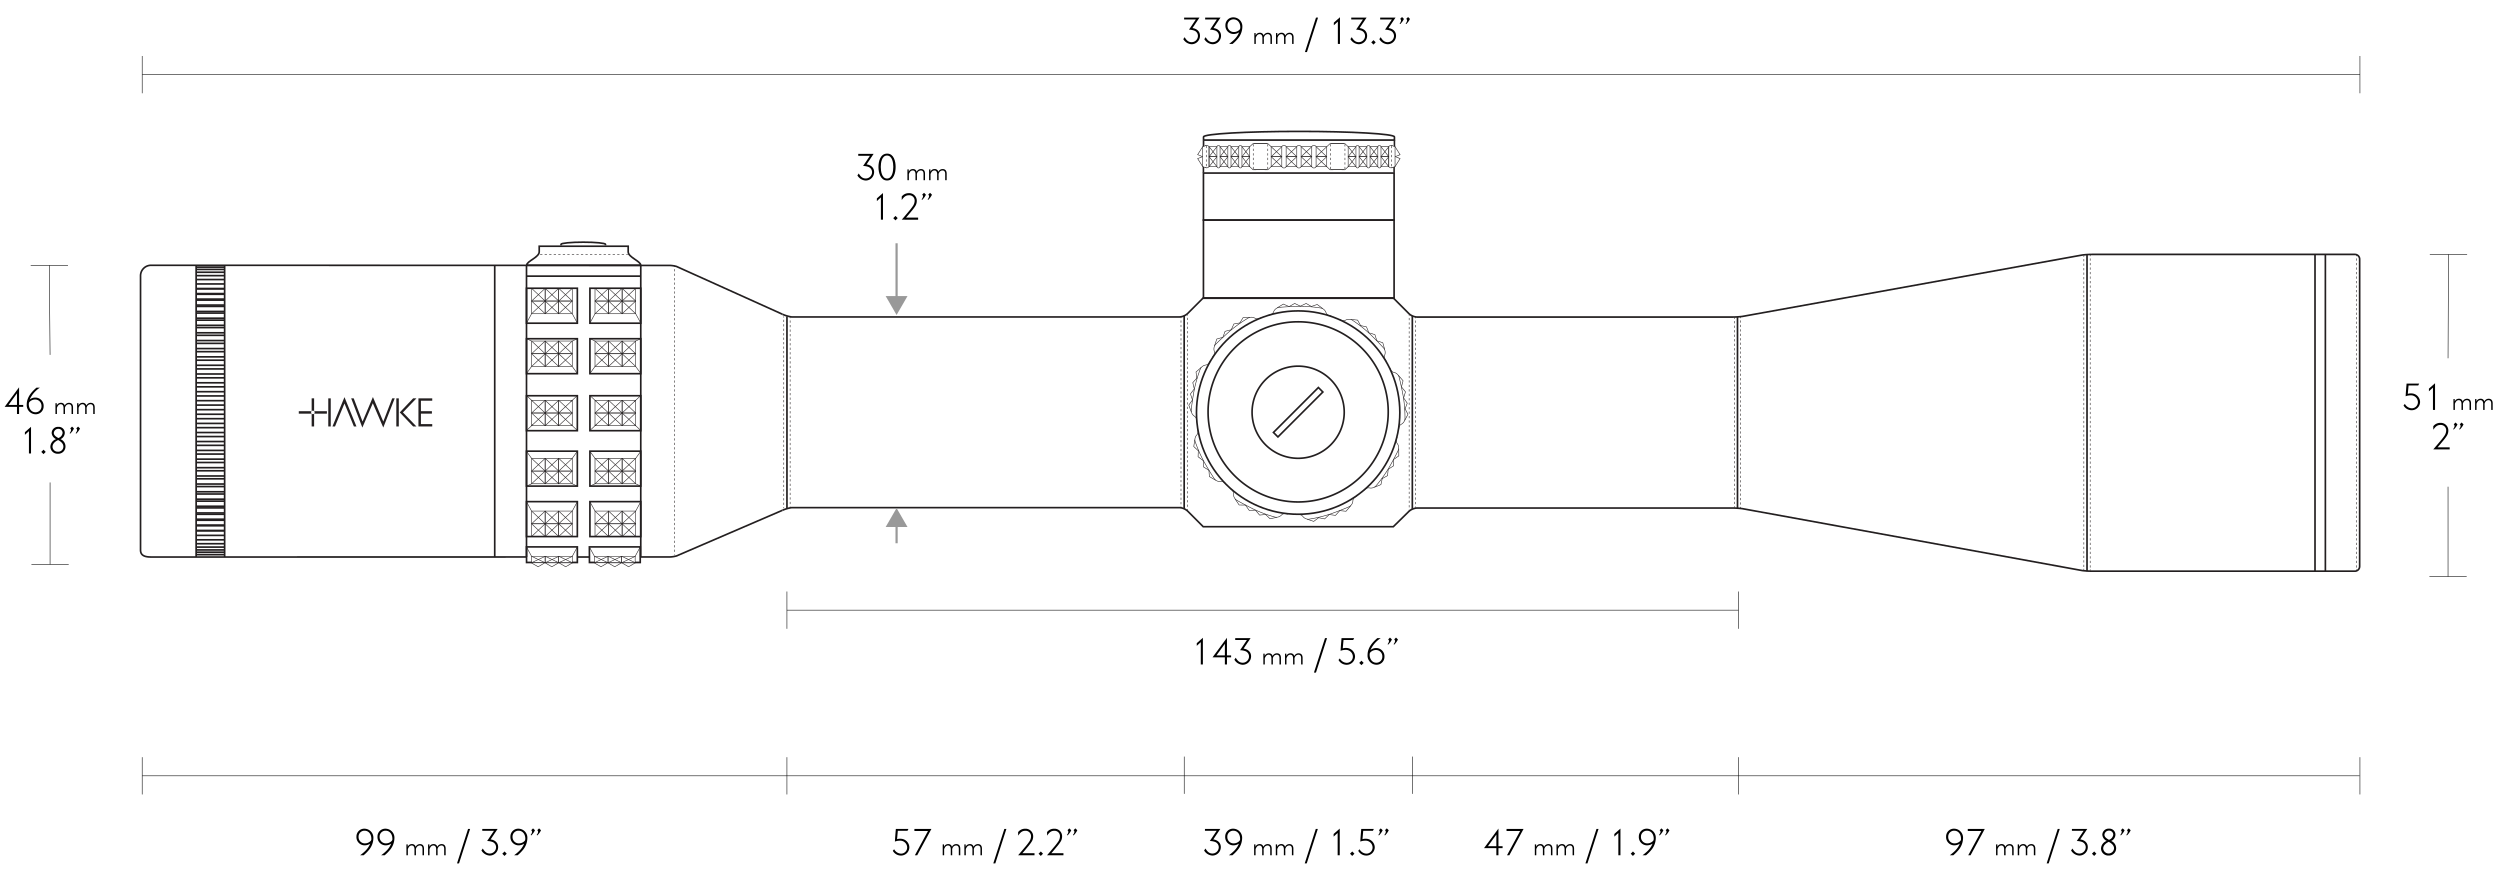 <svg xmlns="http://www.w3.org/2000/svg" viewBox="0 0 1140 400"><defs><style>.cls-1,.cls-11,.cls-12,.cls-13,.cls-14,.cls-15,.cls-16,.cls-2,.cls-3,.cls-4,.cls-5,.cls-6,.cls-7,.cls-8,.cls-9{fill:none;stroke-miterlimit:10;}.cls-1,.cls-11,.cls-12,.cls-13,.cls-14,.cls-2,.cls-3,.cls-4,.cls-5,.cls-6,.cls-7,.cls-8,.cls-9{stroke:#231f20;}.cls-1,.cls-11,.cls-12,.cls-13,.cls-14,.cls-2,.cls-3,.cls-4,.cls-6,.cls-7,.cls-8,.cls-9{stroke-width:0.256px;}.cls-2{stroke-dasharray:1.034 1.034;}.cls-3{stroke-dasharray:1.017 1.017;}.cls-4{stroke-dasharray:1.015 1.015;}.cls-5{stroke-width:0.767px;}.cls-6{stroke-dasharray:1.034 1.034;}.cls-7{stroke-dasharray:1.016 1.016;}.cls-8{stroke-dasharray:1.014 1.014;}.cls-9{stroke-dasharray:1.01 1.01;}.cls-10{fill:#231f20;}.cls-11{stroke-dasharray:1.012 1.012;}.cls-12{stroke-dasharray:1.03 1.03;}.cls-13{stroke-dasharray:1.029 1.029;}.cls-14{stroke-dasharray:1.025 1.025;}.cls-15{stroke:#000;stroke-width:0.25px;}.cls-16{stroke:#999;}.cls-17{fill:#999;}</style></defs><g id="SCOPE"><line class="cls-1" x1="360.3" y1="144.573" x2="360.3" y2="145.084"/><line class="cls-2" x1="360.3" y1="146.119" x2="360.3" y2="230.433"/><line class="cls-1" x1="360.3" y1="230.95" x2="360.3" y2="231.461"/><line class="cls-1" x1="245.56" y1="116.129" x2="245.802" y2="116.129"/><line class="cls-2" x1="246.293" y1="116.129" x2="286.291" y2="116.129"/><line class="cls-1" x1="286.537" y1="116.129" x2="286.779" y2="116.129"/><line class="cls-1" x1="357.4" y1="144.284" x2="357.4" y2="144.795"/><line class="cls-3" x1="357.4" y1="145.812" x2="357.4" y2="230.732"/><line class="cls-1" x1="357.4" y1="231.239" x2="357.4" y2="231.751"/><line class="cls-1" x1="307.571" y1="121.095" x2="307.571" y2="121.644"/><line class="cls-4" x1="307.571" y1="122.734" x2="307.571" y2="252.89"/><line class="cls-1" x1="307.571" y1="253.435" x2="307.571" y2="253.983"/><path class="cls-5" d="M356.788,232.692a17.129,17.129,0,0,1,4.236-1.216H537.809a6.036,6.036,0,0,1,3.709,1.538l7.143,7.157h86.692l7.118-6.991a6.144,6.144,0,0,1,3.726-1.52H790.123a41.253,41.253,0,0,1,4.329.276l155.073,28.245a41.254,41.254,0,0,0,4.329.276h119.973A2.18,2.18,0,0,0,1076,258.281V118.182a2.18,2.18,0,0,0-2.173-2.173H953.853a41.014,41.014,0,0,0-4.329.278l-155.073,28.018a41.014,41.014,0,0,1-4.329.278H646.197a6.028,6.028,0,0,1-3.707-1.54l-7.164-7.193H548.66l-7.142,7.154a6.04,6.04,0,0,1-3.709,1.538H361.024a17.095,17.095,0,0,1-4.236-1.241"/><line class="cls-5" x1="89.439" y1="120.969" x2="89.439" y2="254"/><line class="cls-5" x1="102.434" y1="120.969" x2="102.434" y2="254"/><line class="cls-5" x1="225.594" y1="121.023" x2="225.594" y2="254.018"/><line class="cls-5" x1="240.084" y1="121.023" x2="240.084" y2="254.018"/><line class="cls-5" x1="358.851" y1="144.284" x2="358.851" y2="231.751"/><line class="cls-5" x1="644.024" y1="144.042" x2="644.024" y2="232.054"/><line class="cls-1" x1="645.473" y1="144.623" x2="645.473" y2="145.134"/><line class="cls-6" x1="645.473" y1="146.168" x2="645.473" y2="230.447"/><line class="cls-1" x1="645.473" y1="230.964" x2="645.473" y2="231.475"/><line class="cls-1" x1="642.574" y1="143.463" x2="642.574" y2="143.974"/><line class="cls-7" x1="642.574" y1="144.99" x2="642.574" y2="231.904"/><line class="cls-1" x1="642.574" y1="232.411" x2="642.574" y2="232.923"/><line class="cls-5" x1="539.982" y1="232.054" x2="539.982" y2="143.988"/><line class="cls-1" x1="541.432" y1="232.633" x2="541.432" y2="232.122"/><line class="cls-8" x1="541.432" y1="231.108" x2="541.432" y2="144.425"/><line class="cls-1" x1="541.432" y1="143.918" x2="541.432" y2="143.407"/><line class="cls-1" x1="538.533" y1="231.475" x2="538.533" y2="230.964"/><line class="cls-9" x1="538.533" y1="229.954" x2="538.533" y2="145.583"/><line class="cls-1" x1="538.533" y1="145.078" x2="538.533" y2="144.567"/><path class="cls-5" d="M240.084,253.988,68.935,254c-2.681,0-4.852-.549-4.852-3.174V125.719a4.801,4.801,0,0,1,4.852-4.75l236.372.06a13.075,13.075,0,0,1,3.163.47l48.319,21.799"/><path class="cls-5" d="M356.788,232.692l-48.316,20.82a13.023,13.023,0,0,1-3.163.471l-13.363.001"/><polygon class="cls-10" points="151.599 194.466 152.769 194.466 154.484 190.255 154.781 189.512 157.077 183.985 159.358 189.51 161.372 194.466 162.542 194.466 157.079 181.093 151.599 194.466 151.599 194.466"/><polygon class="cls-10" points="174.782 192.236 170.048 181.039 165.328 192.24 161.292 181.65 160.142 181.65 165.236 194.977 169.998 183.873 174.774 194.971 179.996 181.65 178.845 181.65 174.782 192.236 174.782 192.236"/><polygon class="cls-10" points="188.372 181.65 182.288 188.062 188.388 194.466 189.891 194.466 183.735 188.068 189.891 181.65 188.372 181.65 188.372 181.65"/><polygon class="cls-10" points="180.724 194.47 181.851 194.47 181.851 181.65 180.724 181.65 180.724 194.47 180.724 194.47"/><polygon class="cls-10" points="190.81 194.466 197.103 194.466 197.103 193.39 191.938 193.39 191.938 188.617 196.95 188.617 196.95 187.503 191.938 187.503 191.938 182.727 197.103 182.727 197.103 181.65 190.81 181.65 190.81 194.466 190.81 194.466"/><polygon class="cls-10" points="149.694 194.47 150.82 194.47 150.82 181.65 149.694 181.65 149.694 194.47 149.694 194.47"/><path class="cls-10" d="M136.248,187.499v1.124H142.11a.798.798,0,0,1,0-1.124Z"/><path class="cls-10" d="M142.114,187.497a.792.792,0,0,1,.563-.234.804.804,0,0,1,.561.232V181.65h-1.124v5.846Z"/><path class="cls-10" d="M143.474,188.062a.798.798,0,0,1-.232.561h5.824v-1.124H143.24a.795.795,0,0,1,.234.563Z"/><path class="cls-10" d="M142.114,188.627V194.47h1.124v-5.843a.798.798,0,0,1-1.124,0Z"/><line class="cls-5" x1="792.296" y1="144.581" x2="792.296" y2="231.659"/><line class="cls-1" x1="793.746" y1="144.581" x2="793.746" y2="145.092"/><line class="cls-11" x1="793.746" y1="146.105" x2="793.746" y2="230.642"/><line class="cls-1" x1="793.746" y1="231.148" x2="793.746" y2="231.659"/><line class="cls-1" x1="790.844" y1="144.871" x2="790.844" y2="145.382"/><line class="cls-12" x1="790.844" y1="146.412" x2="790.844" y2="230.343"/><line class="cls-1" x1="790.844" y1="230.858" x2="790.844" y2="231.369"/><line class="cls-5" x1="951.68" y1="116.299" x2="951.68" y2="260.455"/><line class="cls-1" x1="953.127" y1="116.299" x2="953.127" y2="116.81"/><line class="cls-13" x1="953.127" y1="117.838" x2="953.127" y2="259.14"/><line class="cls-1" x1="953.127" y1="259.654" x2="953.127" y2="260.165"/><line class="cls-1" x1="1074.552" y1="116.299" x2="1074.552" y2="116.81"/><line class="cls-13" x1="1074.552" y1="117.838" x2="1074.552" y2="259.14"/><line class="cls-1" x1="1074.552" y1="259.654" x2="1074.552" y2="260.165"/><line class="cls-1" x1="950.232" y1="116.588" x2="950.232" y2="117.1"/><line class="cls-14" x1="950.232" y1="118.125" x2="950.232" y2="258.852"/><line class="cls-1" x1="950.232" y1="259.364" x2="950.232" y2="259.875"/><line class="cls-5" x1="1060.371" y1="116.008" x2="1060.371" y2="260.455"/><line class="cls-5" x1="1055.644" y1="116.008" x2="1055.644" y2="260.455"/><line class="cls-5" x1="102.434" y1="188.902" x2="89.439" y2="188.902"/><line class="cls-5" x1="102.434" y1="193.079" x2="89.439" y2="193.079"/><line class="cls-5" x1="102.434" y1="197.231" x2="89.439" y2="197.231"/><line class="cls-5" x1="102.434" y1="201.338" x2="89.439" y2="201.338"/><line class="cls-5" x1="102.434" y1="205.393" x2="89.439" y2="205.393"/><line class="cls-5" x1="102.434" y1="209.371" x2="89.439" y2="209.371"/><line class="cls-5" x1="102.434" y1="213.26" x2="89.439" y2="213.26"/><line class="cls-5" x1="102.434" y1="217.049" x2="89.439" y2="217.049"/><line class="cls-5" x1="102.434" y1="220.715" x2="89.439" y2="220.715"/><line class="cls-5" x1="102.434" y1="224.247" x2="89.439" y2="224.247"/><line class="cls-5" x1="102.434" y1="230.854" x2="89.439" y2="230.854"/><line class="cls-5" x1="102.434" y1="233.905" x2="89.439" y2="233.905"/><line class="cls-5" x1="102.434" y1="236.77" x2="89.439" y2="236.77"/><line class="cls-5" x1="102.434" y1="239.439" x2="89.439" y2="239.439"/><line class="cls-5" x1="102.434" y1="241.898" x2="89.439" y2="241.898"/><line class="cls-5" x1="102.434" y1="244.139" x2="89.439" y2="244.139"/><line class="cls-5" x1="102.434" y1="246.154" x2="89.439" y2="246.154"/><line class="cls-5" x1="102.434" y1="247.934" x2="89.439" y2="247.934"/><line class="cls-5" x1="102.434" y1="249.475" x2="89.439" y2="249.475"/><line class="cls-5" x1="102.434" y1="250.768" x2="89.439" y2="250.768"/><line class="cls-5" x1="102.434" y1="251.811" x2="89.439" y2="251.811"/><line class="cls-5" x1="102.434" y1="252.917" x2="89.439" y2="252.917"/><line class="cls-5" x1="102.434" y1="227.631" x2="89.439" y2="227.631"/><line class="cls-5" x1="102.434" y1="186.81" x2="89.439" y2="186.81"/><line class="cls-5" x1="102.434" y1="190.92" x2="89.439" y2="190.92"/><line class="cls-5" x1="102.434" y1="195.011" x2="89.439" y2="195.011"/><line class="cls-5" x1="102.434" y1="199.072" x2="89.439" y2="199.072"/><line class="cls-5" x1="102.434" y1="203.081" x2="89.439" y2="203.081"/><line class="cls-5" x1="102.434" y1="207.054" x2="89.439" y2="207.054"/><line class="cls-5" x1="102.434" y1="210.899" x2="89.439" y2="210.899"/><line class="cls-5" x1="102.434" y1="214.67" x2="89.439" y2="214.67"/><line class="cls-5" x1="102.434" y1="218.333" x2="89.439" y2="218.333"/><line class="cls-5" x1="102.434" y1="221.871" x2="89.439" y2="221.871"/><line class="cls-5" x1="102.434" y1="225.268" x2="89.439" y2="225.268"/><line class="cls-5" x1="102.434" y1="228.518" x2="89.439" y2="228.518"/><line class="cls-5" x1="102.434" y1="231.601" x2="89.439" y2="231.601"/><line class="cls-5" x1="102.434" y1="234.51" x2="89.439" y2="234.51"/><line class="cls-5" x1="102.434" y1="237.228" x2="89.439" y2="237.228"/><line class="cls-5" x1="102.434" y1="239.748" x2="89.439" y2="239.748"/><line class="cls-5" x1="102.434" y1="242.057" x2="89.439" y2="242.057"/><line class="cls-5" x1="89.439" y1="184.719" x2="102.434" y2="184.719"/><line class="cls-5" x1="89.439" y1="180.545" x2="102.434" y2="180.545"/><line class="cls-5" x1="89.439" y1="176.392" x2="102.434" y2="176.392"/><line class="cls-5" x1="89.439" y1="172.283" x2="102.434" y2="172.283"/><line class="cls-5" x1="89.439" y1="168.228" x2="102.434" y2="168.228"/><line class="cls-5" x1="89.439" y1="164.25" x2="102.434" y2="164.25"/><line class="cls-5" x1="89.439" y1="160.361" x2="102.434" y2="160.361"/><line class="cls-5" x1="89.439" y1="156.575" x2="102.434" y2="156.575"/><line class="cls-5" x1="89.439" y1="152.908" x2="102.434" y2="152.908"/><line class="cls-5" x1="89.439" y1="149.376" x2="102.434" y2="149.376"/><line class="cls-5" x1="89.439" y1="142.767" x2="102.434" y2="142.767"/><line class="cls-5" x1="89.439" y1="139.718" x2="102.434" y2="139.718"/><line class="cls-5" x1="89.439" y1="136.853" x2="102.434" y2="136.853"/><line class="cls-5" x1="89.439" y1="134.185" x2="102.434" y2="134.185"/><line class="cls-5" x1="89.439" y1="131.727" x2="102.434" y2="131.727"/><line class="cls-5" x1="89.439" y1="129.485" x2="102.434" y2="129.485"/><line class="cls-5" x1="89.439" y1="127.47" x2="102.434" y2="127.47"/><line class="cls-5" x1="89.439" y1="125.691" x2="102.434" y2="125.691"/><line class="cls-5" x1="89.439" y1="124.148" x2="102.434" y2="124.148"/><line class="cls-5" x1="89.439" y1="122.855" x2="102.434" y2="122.855"/><line class="cls-5" x1="89.439" y1="121.814" x2="102.434" y2="121.814"/><line class="cls-5" x1="89.439" y1="145.991" x2="102.434" y2="145.991"/><line class="cls-5" x1="89.439" y1="182.704" x2="102.434" y2="182.704"/><line class="cls-5" x1="89.439" y1="178.612" x2="102.434" y2="178.612"/><line class="cls-5" x1="89.439" y1="174.549" x2="102.434" y2="174.549"/><line class="cls-5" x1="89.439" y1="170.54" x2="102.434" y2="170.54"/><line class="cls-5" x1="89.439" y1="166.568" x2="102.434" y2="166.568"/><line class="cls-5" x1="89.439" y1="162.724" x2="102.434" y2="162.724"/><line class="cls-5" x1="89.439" y1="158.951" x2="102.434" y2="158.951"/><line class="cls-5" x1="89.439" y1="155.288" x2="102.434" y2="155.288"/><line class="cls-5" x1="89.439" y1="151.752" x2="102.434" y2="151.752"/><line class="cls-5" x1="89.439" y1="148.353" x2="102.434" y2="148.353"/><line class="cls-5" x1="89.439" y1="145.103" x2="102.434" y2="145.103"/><line class="cls-5" x1="89.439" y1="142.021" x2="102.434" y2="142.021"/><line class="cls-5" x1="89.439" y1="139.113" x2="102.434" y2="139.113"/><line class="cls-5" x1="89.439" y1="136.394" x2="102.434" y2="136.394"/><line class="cls-5" x1="89.439" y1="133.875" x2="102.434" y2="133.875"/><line class="cls-5" x1="89.439" y1="131.566" x2="102.434" y2="131.566"/><rect class="cls-1" x="242.402" y="188.329" width="6.182" height="5.796"/><line class="cls-1" x1="242.402" y1="188.329" x2="248.584" y2="194.125"/><line class="cls-1" x1="248.584" y1="188.329" x2="242.402" y2="194.125"/><rect class="cls-1" x="248.584" y="188.329" width="6.182" height="5.796"/><line class="cls-1" x1="248.584" y1="188.329" x2="254.767" y2="194.125"/><line class="cls-1" x1="254.767" y1="188.329" x2="248.584" y2="194.125"/><rect class="cls-1" x="254.767" y="188.329" width="6.182" height="5.796"/><line class="cls-1" x1="254.767" y1="188.329" x2="260.864" y2="194.045"/><line class="cls-1" x1="260.949" y1="188.329" x2="254.767" y2="194.125"/><rect class="cls-1" x="242.402" y="182.533" width="6.182" height="5.796"/><line class="cls-1" x1="242.618" y1="182.735" x2="248.584" y2="188.329"/><line class="cls-1" x1="248.584" y1="182.533" x2="242.402" y2="188.329"/><rect class="cls-1" x="248.584" y="182.533" width="6.182" height="5.796"/><line class="cls-1" x1="248.584" y1="182.533" x2="254.767" y2="188.329"/><line class="cls-1" x1="254.767" y1="182.533" x2="248.584" y2="188.329"/><rect class="cls-1" x="254.767" y="182.533" width="6.182" height="5.796"/><line class="cls-1" x1="254.767" y1="182.533" x2="260.949" y2="188.329"/><line class="cls-1" x1="260.949" y1="182.533" x2="254.767" y2="188.329"/><rect class="cls-5" x="240.084" y="180.455" width="23.183" height="15.938"/><line class="cls-1" x1="242.864" y1="182.966" x2="240.214" y2="180.482"/><line class="cls-1" x1="260.183" y1="183.251" x2="263.067" y2="180.547"/><line class="cls-1" x1="260.376" y1="193.588" x2="263.239" y2="196.271"/><line class="cls-1" x1="243.036" y1="193.531" x2="240.139" y2="196.246"/><rect class="cls-1" x="242.402" y="161.308" width="6.182" height="5.796"/><line class="cls-1" x1="242.402" y1="161.308" x2="248.584" y2="167.104"/><line class="cls-1" x1="248.584" y1="161.308" x2="242.402" y2="167.104"/><rect class="cls-1" x="248.584" y="161.308" width="6.182" height="5.796"/><line class="cls-1" x1="248.584" y1="161.308" x2="254.767" y2="167.104"/><line class="cls-1" x1="254.767" y1="161.308" x2="248.584" y2="167.104"/><rect class="cls-1" x="254.767" y="161.308" width="6.182" height="5.796"/><line class="cls-1" x1="254.767" y1="161.308" x2="260.864" y2="167.024"/><line class="cls-1" x1="260.949" y1="161.308" x2="254.767" y2="167.104"/><rect class="cls-1" x="242.402" y="155.513" width="6.182" height="5.796"/><line class="cls-1" x1="242.511" y1="155.615" x2="248.584" y2="161.308"/><line class="cls-1" x1="248.584" y1="155.513" x2="242.402" y2="161.308"/><rect class="cls-1" x="248.584" y="155.513" width="6.182" height="5.796"/><line class="cls-1" x1="248.584" y1="155.513" x2="254.767" y2="161.308"/><line class="cls-1" x1="254.767" y1="155.513" x2="248.584" y2="161.308"/><rect class="cls-1" x="254.767" y="155.513" width="6.182" height="5.796"/><line class="cls-1" x1="254.767" y1="155.513" x2="260.949" y2="161.308"/><line class="cls-1" x1="260.949" y1="155.513" x2="254.767" y2="161.308"/><rect class="cls-5" x="240.084" y="154.457" width="23.183" height="15.938"/><line class="cls-1" x1="242.402" y1="155.513" x2="240.214" y2="154.483"/><line class="cls-1" x1="260.949" y1="155.513" x2="263.067" y2="154.548"/><line class="cls-1" x1="260.949" y1="167.104" x2="263.239" y2="170.273"/><line class="cls-1" x1="242.402" y1="167.104" x2="240.139" y2="170.248"/><rect class="cls-1" x="242.402" y="137.271" width="6.182" height="5.796"/><line class="cls-1" x1="242.402" y1="137.271" x2="248.584" y2="143.067"/><line class="cls-1" x1="248.584" y1="137.271" x2="242.402" y2="143.067"/><rect class="cls-1" x="248.584" y="137.271" width="6.182" height="5.796"/><line class="cls-1" x1="248.584" y1="137.271" x2="254.767" y2="143.067"/><line class="cls-1" x1="254.767" y1="137.271" x2="248.584" y2="143.067"/><rect class="cls-1" x="254.767" y="137.271" width="6.182" height="5.796"/><line class="cls-1" x1="254.767" y1="137.271" x2="260.864" y2="142.987"/><line class="cls-1" x1="260.949" y1="137.271" x2="254.767" y2="143.067"/><rect class="cls-1" x="242.402" y="131.475" width="6.182" height="5.796"/><line class="cls-1" x1="242.511" y1="131.578" x2="248.584" y2="137.271"/><line class="cls-1" x1="248.584" y1="131.475" x2="242.402" y2="137.271"/><rect class="cls-1" x="248.584" y="131.475" width="6.182" height="5.796"/><line class="cls-1" x1="248.584" y1="131.475" x2="254.767" y2="137.271"/><line class="cls-1" x1="254.767" y1="131.475" x2="248.584" y2="137.271"/><rect class="cls-1" x="254.767" y="131.475" width="6.182" height="5.796"/><line class="cls-1" x1="254.767" y1="131.475" x2="260.949" y2="137.271"/><line class="cls-1" x1="260.949" y1="131.475" x2="254.767" y2="137.271"/><rect class="cls-5" x="240.084" y="131.442" width="23.183" height="15.938"/><line class="cls-1" x1="260.949" y1="143.067" x2="263.239" y2="147.258"/><line class="cls-1" x1="242.402" y1="143.067" x2="240.139" y2="147.233"/><rect class="cls-1" x="254.767" y="209.011" width="6.182" height="5.796" transform="translate(515.715 423.818) rotate(180)"/><line class="cls-1" x1="260.949" y1="214.807" x2="254.767" y2="209.011"/><line class="cls-1" x1="254.767" y1="214.807" x2="260.949" y2="209.011"/><rect class="cls-1" x="248.584" y="209.011" width="6.182" height="5.796" transform="translate(503.351 423.818) rotate(180)"/><line class="cls-1" x1="254.767" y1="214.807" x2="248.584" y2="209.011"/><line class="cls-1" x1="248.584" y1="214.807" x2="254.767" y2="209.011"/><rect class="cls-1" x="242.402" y="209.011" width="6.182" height="5.796" transform="translate(490.986 423.818) rotate(180)"/><line class="cls-1" x1="248.584" y1="214.807" x2="242.487" y2="209.091"/><line class="cls-1" x1="242.402" y1="214.807" x2="248.584" y2="209.011"/><rect class="cls-1" x="254.767" y="214.807" width="6.182" height="5.796" transform="translate(515.715 435.41) rotate(180)"/><line class="cls-1" x1="260.839" y1="220.5" x2="254.767" y2="214.807"/><line class="cls-1" x1="254.767" y1="220.603" x2="260.949" y2="214.807"/><rect class="cls-1" x="248.584" y="214.807" width="6.182" height="5.796" transform="translate(503.351 435.41) rotate(180)"/><line class="cls-1" x1="254.767" y1="220.603" x2="248.584" y2="214.807"/><line class="cls-1" x1="248.584" y1="220.603" x2="254.767" y2="214.807"/><rect class="cls-1" x="242.402" y="214.807" width="6.182" height="5.796" transform="translate(490.986 435.41) rotate(180)"/><line class="cls-1" x1="248.584" y1="220.603" x2="242.402" y2="214.807"/><line class="cls-1" x1="242.402" y1="220.603" x2="248.584" y2="214.807"/><rect class="cls-5" x="240.084" y="205.72" width="23.183" height="15.938" transform="translate(503.351 427.379) rotate(180)"/><line class="cls-1" x1="260.949" y1="220.603" x2="263.137" y2="221.632"/><line class="cls-1" x1="242.402" y1="220.603" x2="240.283" y2="221.567"/><line class="cls-1" x1="242.402" y1="209.011" x2="240.112" y2="205.842"/><line class="cls-1" x1="260.949" y1="209.011" x2="263.211" y2="205.868"/><rect class="cls-1" x="254.767" y="233.049" width="6.182" height="5.796" transform="translate(515.715 471.893) rotate(180)"/><line class="cls-1" x1="260.949" y1="238.844" x2="254.767" y2="233.049"/><line class="cls-1" x1="254.767" y1="238.844" x2="260.949" y2="233.049"/><rect class="cls-1" x="248.584" y="233.049" width="6.182" height="5.796" transform="translate(503.351 471.893) rotate(180)"/><line class="cls-1" x1="254.767" y1="238.844" x2="248.584" y2="233.049"/><line class="cls-1" x1="248.584" y1="238.844" x2="254.767" y2="233.049"/><rect class="cls-1" x="242.402" y="233.049" width="6.182" height="5.796" transform="translate(490.986 471.893) rotate(180)"/><line class="cls-1" x1="248.584" y1="238.844" x2="242.487" y2="233.128"/><line class="cls-1" x1="242.402" y1="238.844" x2="248.584" y2="233.049"/><rect class="cls-1" x="254.767" y="238.844" width="6.182" height="5.796" transform="translate(515.715 483.485) rotate(180)"/><line class="cls-1" x1="260.839" y1="244.538" x2="254.767" y2="238.844"/><line class="cls-1" x1="254.767" y1="244.64" x2="260.949" y2="238.844"/><rect class="cls-1" x="248.584" y="238.844" width="6.182" height="5.796" transform="translate(503.351 483.485) rotate(180)"/><line class="cls-1" x1="254.767" y1="244.64" x2="248.584" y2="238.844"/><line class="cls-1" x1="248.584" y1="244.64" x2="254.767" y2="238.844"/><rect class="cls-1" x="242.402" y="238.844" width="6.182" height="5.796" transform="translate(490.986 483.485) rotate(180)"/><line class="cls-1" x1="248.584" y1="244.64" x2="242.402" y2="238.844"/><line class="cls-1" x1="242.402" y1="244.64" x2="248.584" y2="238.844"/><rect class="cls-5" x="240.084" y="228.735" width="23.183" height="15.938" transform="translate(503.351 473.409) rotate(180)"/><line class="cls-1" x1="242.402" y1="233.049" x2="240.112" y2="228.857"/><line class="cls-1" x1="260.949" y1="233.049" x2="263.211" y2="228.883"/><rect class="cls-1" x="254.767" y="253.691" width="6.182" height="2.938" transform="translate(515.715 510.32) rotate(180)"/><rect class="cls-1" x="248.584" y="253.691" width="6.182" height="2.938" transform="translate(503.351 510.32) rotate(180)"/><rect class="cls-1" x="242.402" y="253.691" width="6.182" height="2.898" transform="translate(490.986 510.28) rotate(180)"/><polyline class="cls-5" points="242.514 256.483 240.109 256.483 240.084 249.378 263.267 249.378 263.267 256.483 260.843 256.483"/><line class="cls-1" x1="242.402" y1="253.691" x2="240.112" y2="249.5"/><line class="cls-1" x1="260.949" y1="253.691" x2="263.211" y2="249.525"/><polygon class="cls-1" points="245.377 258.446 243.818 257.538 242.259 256.629 245.377 256.629 248.495 256.629 246.936 257.538 245.377 258.446"/><polygon class="cls-1" points="251.648 258.446 250.089 257.538 248.53 256.629 251.648 256.629 254.766 256.629 253.207 257.538 251.648 258.446"/><polygon class="cls-1" points="257.954 258.446 256.395 257.538 254.836 256.629 257.954 256.629 261.072 256.629 259.513 257.538 257.954 258.446"/><line class="cls-5" x1="292.189" y1="121.023" x2="292.189" y2="254.018"/><rect class="cls-1" x="271.324" y="188.329" width="6.182" height="5.796"/><line class="cls-1" x1="271.324" y1="188.329" x2="277.506" y2="194.125"/><line class="cls-1" x1="277.506" y1="188.329" x2="271.324" y2="194.125"/><rect class="cls-1" x="277.506" y="188.329" width="6.182" height="5.796"/><line class="cls-1" x1="277.506" y1="188.329" x2="283.688" y2="194.125"/><line class="cls-1" x1="283.688" y1="188.329" x2="277.506" y2="194.125"/><rect class="cls-1" x="283.688" y="188.329" width="6.182" height="5.796"/><line class="cls-1" x1="283.688" y1="188.329" x2="289.785" y2="194.045"/><line class="cls-1" x1="289.87" y1="188.329" x2="283.688" y2="194.125"/><rect class="cls-1" x="271.324" y="182.533" width="6.182" height="5.796"/><line class="cls-1" x1="271.54" y1="182.735" x2="277.506" y2="188.329"/><line class="cls-1" x1="277.506" y1="182.533" x2="271.324" y2="188.329"/><rect class="cls-1" x="277.506" y="182.533" width="6.182" height="5.796"/><line class="cls-1" x1="277.506" y1="182.533" x2="283.688" y2="188.329"/><line class="cls-1" x1="283.688" y1="182.533" x2="277.506" y2="188.329"/><rect class="cls-1" x="283.688" y="182.533" width="6.182" height="5.796"/><line class="cls-1" x1="283.688" y1="182.533" x2="289.87" y2="188.329"/><line class="cls-1" x1="289.87" y1="182.533" x2="283.688" y2="188.329"/><rect class="cls-5" x="269.006" y="180.455" width="23.183" height="15.938"/><line class="cls-1" x1="271.786" y1="182.966" x2="269.136" y2="180.482"/><line class="cls-1" x1="289.105" y1="183.251" x2="291.989" y2="180.547"/><line class="cls-1" x1="289.298" y1="193.588" x2="292.16" y2="196.271"/><line class="cls-1" x1="271.957" y1="193.531" x2="269.061" y2="196.246"/><rect class="cls-1" x="271.324" y="161.308" width="6.182" height="5.796"/><line class="cls-1" x1="271.324" y1="161.308" x2="277.506" y2="167.104"/><line class="cls-1" x1="277.506" y1="161.308" x2="271.324" y2="167.104"/><rect class="cls-1" x="277.506" y="161.308" width="6.182" height="5.796"/><line class="cls-1" x1="277.506" y1="161.308" x2="283.688" y2="167.104"/><line class="cls-1" x1="283.688" y1="161.308" x2="277.506" y2="167.104"/><rect class="cls-1" x="283.688" y="161.308" width="6.182" height="5.796"/><line class="cls-1" x1="283.688" y1="161.308" x2="289.785" y2="167.024"/><line class="cls-1" x1="289.87" y1="161.308" x2="283.688" y2="167.104"/><rect class="cls-1" x="271.324" y="155.513" width="6.182" height="5.796"/><line class="cls-1" x1="271.433" y1="155.615" x2="277.506" y2="161.308"/><line class="cls-1" x1="277.506" y1="155.513" x2="271.324" y2="161.308"/><rect class="cls-1" x="277.506" y="155.513" width="6.182" height="5.796"/><line class="cls-1" x1="277.506" y1="155.513" x2="283.688" y2="161.308"/><line class="cls-1" x1="283.688" y1="155.513" x2="277.506" y2="161.308"/><rect class="cls-1" x="283.688" y="155.513" width="6.182" height="5.796"/><line class="cls-1" x1="283.688" y1="155.513" x2="289.87" y2="161.308"/><line class="cls-1" x1="289.87" y1="155.513" x2="283.688" y2="161.308"/><rect class="cls-5" x="269.006" y="154.457" width="23.183" height="15.938"/><line class="cls-1" x1="271.324" y1="155.513" x2="269.136" y2="154.483"/><line class="cls-1" x1="289.87" y1="155.513" x2="291.989" y2="154.548"/><line class="cls-1" x1="289.87" y1="167.104" x2="292.16" y2="170.273"/><line class="cls-1" x1="271.324" y1="167.104" x2="269.061" y2="170.248"/><rect class="cls-1" x="271.324" y="137.271" width="6.182" height="5.796"/><line class="cls-1" x1="271.324" y1="137.271" x2="277.506" y2="143.067"/><line class="cls-1" x1="277.506" y1="137.271" x2="271.324" y2="143.067"/><rect class="cls-1" x="277.506" y="137.271" width="6.182" height="5.796"/><line class="cls-1" x1="277.506" y1="137.271" x2="283.688" y2="143.067"/><line class="cls-1" x1="283.688" y1="137.271" x2="277.506" y2="143.067"/><rect class="cls-1" x="283.688" y="137.271" width="6.182" height="5.796"/><line class="cls-1" x1="283.688" y1="137.271" x2="289.785" y2="142.987"/><line class="cls-1" x1="289.87" y1="137.271" x2="283.688" y2="143.067"/><rect class="cls-1" x="271.324" y="131.475" width="6.182" height="5.796"/><line class="cls-1" x1="271.433" y1="131.578" x2="277.506" y2="137.271"/><line class="cls-1" x1="277.506" y1="131.475" x2="271.324" y2="137.271"/><rect class="cls-1" x="277.506" y="131.475" width="6.182" height="5.796"/><line class="cls-1" x1="277.506" y1="131.475" x2="283.688" y2="137.271"/><line class="cls-1" x1="283.688" y1="131.475" x2="277.506" y2="137.271"/><rect class="cls-1" x="283.688" y="131.475" width="6.182" height="5.796"/><line class="cls-1" x1="283.688" y1="131.475" x2="289.87" y2="137.271"/><line class="cls-1" x1="289.87" y1="131.475" x2="283.688" y2="137.271"/><rect class="cls-5" x="269.006" y="131.442" width="23.183" height="15.938"/><line class="cls-1" x1="289.87" y1="143.067" x2="292.16" y2="147.258"/><line class="cls-1" x1="271.324" y1="143.067" x2="269.061" y2="147.233"/><rect class="cls-1" x="283.688" y="209.011" width="6.182" height="5.796" transform="translate(573.559 423.818) rotate(180)"/><line class="cls-1" x1="289.87" y1="214.807" x2="283.688" y2="209.011"/><line class="cls-1" x1="283.688" y1="214.807" x2="289.87" y2="209.011"/><rect class="cls-1" x="277.506" y="209.011" width="6.182" height="5.796" transform="translate(561.194 423.818) rotate(180)"/><line class="cls-1" x1="283.688" y1="214.807" x2="277.506" y2="209.011"/><line class="cls-1" x1="277.506" y1="214.807" x2="283.688" y2="209.011"/><rect class="cls-1" x="271.324" y="209.011" width="6.182" height="5.796" transform="translate(548.83 423.818) rotate(180)"/><line class="cls-1" x1="277.506" y1="214.807" x2="271.409" y2="209.091"/><line class="cls-1" x1="271.324" y1="214.807" x2="277.506" y2="209.011"/><rect class="cls-1" x="283.688" y="214.807" width="6.182" height="5.796" transform="translate(573.559 435.41) rotate(180)"/><line class="cls-1" x1="289.761" y1="220.5" x2="283.688" y2="214.807"/><line class="cls-1" x1="283.688" y1="220.603" x2="289.87" y2="214.807"/><rect class="cls-1" x="277.506" y="214.807" width="6.182" height="5.796" transform="translate(561.194 435.41) rotate(180)"/><line class="cls-1" x1="283.688" y1="220.603" x2="277.506" y2="214.807"/><line class="cls-1" x1="277.506" y1="220.603" x2="283.688" y2="214.807"/><rect class="cls-1" x="271.324" y="214.807" width="6.182" height="5.796" transform="translate(548.83 435.41) rotate(180)"/><line class="cls-1" x1="277.506" y1="220.603" x2="271.324" y2="214.807"/><line class="cls-1" x1="271.324" y1="220.603" x2="277.506" y2="214.807"/><rect class="cls-5" x="269.006" y="205.72" width="23.183" height="15.938" transform="translate(561.194 427.379) rotate(180)"/><line class="cls-1" x1="289.87" y1="220.603" x2="292.059" y2="221.632"/><line class="cls-1" x1="271.324" y1="220.603" x2="269.205" y2="221.567"/><line class="cls-1" x1="271.324" y1="209.011" x2="269.034" y2="205.842"/><line class="cls-1" x1="289.87" y1="209.011" x2="292.133" y2="205.868"/><rect class="cls-1" x="283.688" y="233.049" width="6.182" height="5.796" transform="translate(573.559 471.893) rotate(180)"/><line class="cls-1" x1="289.87" y1="238.844" x2="283.688" y2="233.049"/><line class="cls-1" x1="283.688" y1="238.844" x2="289.87" y2="233.049"/><rect class="cls-1" x="277.506" y="233.049" width="6.182" height="5.796" transform="translate(561.194 471.893) rotate(180)"/><line class="cls-1" x1="283.688" y1="238.844" x2="277.506" y2="233.049"/><line class="cls-1" x1="277.506" y1="238.844" x2="283.688" y2="233.049"/><rect class="cls-1" x="271.324" y="233.049" width="6.182" height="5.796" transform="translate(548.83 471.893) rotate(180)"/><line class="cls-1" x1="277.506" y1="238.844" x2="271.409" y2="233.128"/><line class="cls-1" x1="271.324" y1="238.844" x2="277.506" y2="233.049"/><rect class="cls-1" x="283.688" y="238.844" width="6.182" height="5.796" transform="translate(573.559 483.485) rotate(180)"/><line class="cls-1" x1="289.761" y1="244.538" x2="283.688" y2="238.844"/><line class="cls-1" x1="283.688" y1="244.64" x2="289.87" y2="238.844"/><rect class="cls-1" x="277.506" y="238.844" width="6.182" height="5.796" transform="translate(561.194 483.485) rotate(180)"/><line class="cls-1" x1="283.688" y1="244.64" x2="277.506" y2="238.844"/><line class="cls-1" x1="277.506" y1="244.64" x2="283.688" y2="238.844"/><rect class="cls-1" x="271.324" y="238.844" width="6.182" height="5.796" transform="translate(548.83 483.485) rotate(180)"/><line class="cls-1" x1="277.506" y1="244.64" x2="271.324" y2="238.844"/><line class="cls-1" x1="271.324" y1="244.64" x2="277.506" y2="238.844"/><rect class="cls-5" x="269.006" y="228.735" width="23.183" height="15.938" transform="translate(561.194 473.409) rotate(180)"/><line class="cls-1" x1="271.324" y1="233.049" x2="269.034" y2="228.857"/><line class="cls-1" x1="289.87" y1="233.049" x2="292.133" y2="228.883"/><path class="cls-5" d="M286.453,114.825v-2.55h-40.57v2.55c0,2.55-5.736,4.249-5.736,6.144h52.042C292.189,119.074,286.453,117.33,286.453,114.825Z"/><path class="cls-5" d="M255.819,111.901V111.42c0-.547,4.541-.991,10.143-.991s10.143.444,10.143.991v.46"/><line class="cls-5" x1="240.147" y1="125.921" x2="292.189" y2="125.921"/><line class="cls-1" x1="571.479" y1="65.536" x2="571.479" y2="65.606"/><line class="cls-6" x1="571.479" y1="65.748" x2="571.479" y2="77.264"/><line class="cls-1" x1="571.479" y1="77.335" x2="571.479" y2="77.405"/><line class="cls-1" x1="550.057" y1="66.298" x2="550.057" y2="66.358"/><line class="cls-6" x1="550.057" y1="66.48" x2="550.057" y2="76.433"/><line class="cls-1" x1="550.057" y1="76.494" x2="550.057" y2="76.555"/><line class="cls-1" x1="578.105" y1="65.536" x2="578.105" y2="65.606"/><line class="cls-6" x1="578.105" y1="65.748" x2="578.105" y2="77.264"/><line class="cls-1" x1="578.105" y1="77.335" x2="578.105" y2="77.405"/><line class="cls-1" x1="606.665" y1="65.536" x2="606.665" y2="65.606"/><line class="cls-6" x1="606.665" y1="65.748" x2="606.665" y2="77.264"/><line class="cls-1" x1="606.665" y1="77.335" x2="606.665" y2="77.405"/><line class="cls-1" x1="613.291" y1="65.536" x2="613.291" y2="65.606"/><line class="cls-6" x1="613.291" y1="65.748" x2="613.291" y2="77.264"/><line class="cls-1" x1="613.291" y1="77.335" x2="613.291" y2="77.405"/><line class="cls-1" x1="634.597" y1="66.323" x2="634.597" y2="66.383"/><line class="cls-6" x1="634.597" y1="66.505" x2="634.597" y2="76.433"/><line class="cls-1" x1="634.597" y1="76.494" x2="634.597" y2="76.555"/><rect class="cls-5" x="548.77" y="78.915" width="86.937" height="21.444"/><rect class="cls-5" x="548.77" y="100.36" width="86.937" height="35.644"/><path class="cls-5" d="M635.862,63.872V62.426c0-1.383-19.487-2.504-43.526-2.504S548.81,61.043,548.81,62.426v1.446Z"/><path class="cls-1" d="M569.877,76l1.498,1.404c.087-.005,6.39,0,6.39,0"/><rect class="cls-1" x="579.645" y="66.897" width="4.857" height="4.552"/><line class="cls-1" x1="579.645" y1="66.897" x2="584.503" y2="71.449"/><path class="cls-1" d="M579.645,66.897l-1.498-1.404c-.087.005-6.39,0-6.39,0"/><path class="cls-1" d="M579.645,76l-1.498,1.404c-.087-.005-6.39,0-6.39,0"/><path class="cls-1" d="M569.877,66.897l1.498-1.404c.087.005,6.39,0,6.39,0"/><line class="cls-1" x1="579.645" y1="71.449" x2="584.503" y2="66.897"/><rect class="cls-1" x="586.476" y="66.897" width="4.857" height="4.552"/><line class="cls-1" x1="586.476" y1="66.897" x2="591.333" y2="71.449"/><line class="cls-1" x1="591.333" y1="66.897" x2="586.476" y2="71.449"/><rect class="cls-1" x="593.306" y="66.897" width="4.857" height="4.552"/><line class="cls-1" x1="593.306" y1="66.897" x2="598.163" y2="71.449"/><line class="cls-1" x1="598.163" y1="66.897" x2="593.306" y2="71.449"/><rect class="cls-1" x="600.136" y="66.897" width="4.857" height="4.552"/><line class="cls-1" x1="600.136" y1="66.897" x2="604.993" y2="71.449"/><line class="cls-1" x1="604.993" y1="66.897" x2="600.136" y2="71.449"/><rect class="cls-1" x="579.645" y="71.449" width="4.857" height="4.552"/><line class="cls-1" x1="579.645" y1="71.449" x2="584.503" y2="76"/><line class="cls-1" x1="579.645" y1="76" x2="584.503" y2="71.449"/><rect class="cls-1" x="586.476" y="71.449" width="4.857" height="4.552"/><line class="cls-1" x1="586.476" y1="71.449" x2="591.333" y2="76"/><line class="cls-1" x1="591.333" y1="71.449" x2="586.476" y2="76"/><rect class="cls-1" x="593.306" y="71.449" width="4.857" height="4.552"/><line class="cls-1" x1="593.306" y1="71.449" x2="598.163" y2="76"/><line class="cls-1" x1="598.163" y1="71.449" x2="593.306" y2="76"/><rect class="cls-1" x="600.136" y="71.449" width="4.857" height="4.552"/><line class="cls-1" x1="600.136" y1="71.449" x2="604.993" y2="76"/><line class="cls-1" x1="604.993" y1="71.449" x2="600.136" y2="76"/><path class="cls-1" d="M584.503,66.897a1.104,1.104,0,0,1,1.973,0"/><path class="cls-1" d="M591.333,66.897a1.104,1.104,0,0,1,1.973,0"/><path class="cls-1" d="M598.163,66.897a1.104,1.104,0,0,1,1.973,0"/><path class="cls-1" d="M600.136,76a1.105,1.105,0,0,1-1.973,0"/><path class="cls-1" d="M593.306,76a1.105,1.105,0,0,1-1.973,0"/><path class="cls-1" d="M586.476,76a1.104,1.104,0,0,1-1.973,0"/><rect class="cls-1" x="551.359" y="66.897" width="3.548" height="4.552"/><line class="cls-1" x1="551.359" y1="66.897" x2="554.908" y2="71.449"/><line class="cls-1" x1="551.359" y1="71.449" x2="554.908" y2="66.897"/><rect class="cls-1" x="556.349" y="66.897" width="3.548" height="4.552"/><line class="cls-1" x1="556.349" y1="66.897" x2="559.897" y2="71.449"/><line class="cls-1" x1="559.897" y1="66.897" x2="556.349" y2="71.449"/><rect class="cls-1" x="561.339" y="66.897" width="3.548" height="4.552"/><line class="cls-1" x1="561.339" y1="66.897" x2="564.887" y2="71.449"/><line class="cls-1" x1="564.887" y1="66.897" x2="561.339" y2="71.449"/><rect class="cls-1" x="566.328" y="66.897" width="3.548" height="4.552"/><line class="cls-1" x1="566.328" y1="66.897" x2="569.877" y2="71.449"/><line class="cls-1" x1="569.877" y1="66.897" x2="566.328" y2="71.449"/><rect class="cls-1" x="551.359" y="71.449" width="3.548" height="4.552"/><line class="cls-1" x1="551.359" y1="71.449" x2="554.908" y2="76"/><line class="cls-1" x1="551.359" y1="76" x2="554.908" y2="71.449"/><rect class="cls-1" x="556.349" y="71.449" width="3.548" height="4.552"/><line class="cls-1" x1="556.349" y1="71.449" x2="559.897" y2="76"/><line class="cls-1" x1="559.897" y1="71.449" x2="556.349" y2="76"/><rect class="cls-1" x="561.339" y="71.449" width="3.548" height="4.552"/><line class="cls-1" x1="561.339" y1="71.449" x2="564.887" y2="76"/><line class="cls-1" x1="564.887" y1="71.449" x2="561.339" y2="76"/><rect class="cls-1" x="566.328" y="71.449" width="3.548" height="4.552"/><line class="cls-1" x1="566.328" y1="71.449" x2="569.877" y2="76"/><line class="cls-1" x1="569.877" y1="71.449" x2="566.328" y2="76"/><path class="cls-1" d="M554.908,66.897s.247-.608.721-.608.721.608.721.608"/><path class="cls-1" d="M559.897,66.897s.247-.608.721-.608.721.608.721.608"/><path class="cls-1" d="M564.887,66.897s.247-.608.721-.608.721.608.721.608"/><path class="cls-1" d="M566.328,76s-.247.608-.721.608-.721-.608-.721-.608"/><path class="cls-1" d="M561.339,76s-.247.608-.721.608-.721-.608-.721-.608"/><path class="cls-1" d="M556.349,76s-.247.608-.721.608-.721-.608-.721-.608"/><path class="cls-1" d="M604.993,66.897l1.498-1.404c.087.005,6.39,0,6.39,0"/><path class="cls-1" d="M604.993,76l1.498,1.404c.087-.005,6.39,0,6.39,0"/><path class="cls-1" d="M614.762,66.897l-1.498-1.404c-.087.005-6.39,0-6.39,0"/><path class="cls-1" d="M614.762,76l-1.498,1.404c-.087-.005-6.39,0-6.39,0"/><rect class="cls-1" x="629.731" y="66.897" width="3.548" height="4.552" transform="translate(1263.01 138.346) rotate(-180)"/><line class="cls-1" x1="633.279" y1="66.897" x2="629.731" y2="71.449"/><line class="cls-1" x1="633.279" y1="71.449" x2="629.731" y2="66.897"/><rect class="cls-1" x="624.741" y="66.897" width="3.548" height="4.552" transform="translate(1253.03 138.346) rotate(-180)"/><line class="cls-1" x1="628.289" y1="66.897" x2="624.741" y2="71.449"/><line class="cls-1" x1="624.741" y1="66.897" x2="628.289" y2="71.449"/><rect class="cls-1" x="619.751" y="66.897" width="3.548" height="4.552" transform="translate(1243.051 138.346) rotate(-180)"/><line class="cls-1" x1="623.3" y1="66.897" x2="619.751" y2="71.449"/><line class="cls-1" x1="619.751" y1="66.897" x2="623.3" y2="71.449"/><rect class="cls-1" x="614.762" y="66.897" width="3.548" height="4.552" transform="translate(1233.072 138.346) rotate(-180)"/><line class="cls-1" x1="618.31" y1="66.897" x2="614.762" y2="71.449"/><line class="cls-1" x1="614.762" y1="66.897" x2="618.31" y2="71.449"/><rect class="cls-1" x="629.731" y="71.449" width="3.548" height="4.552" transform="translate(1263.01 147.449) rotate(-180)"/><line class="cls-1" x1="633.279" y1="71.449" x2="629.731" y2="76"/><line class="cls-1" x1="633.279" y1="76" x2="629.731" y2="71.449"/><rect class="cls-1" x="624.741" y="71.449" width="3.548" height="4.552" transform="translate(1253.03 147.449) rotate(-180)"/><line class="cls-1" x1="628.289" y1="71.449" x2="624.741" y2="76"/><line class="cls-1" x1="624.741" y1="71.449" x2="628.289" y2="76"/><rect class="cls-1" x="619.751" y="71.449" width="3.548" height="4.552" transform="translate(1243.051 147.449) rotate(-180)"/><line class="cls-1" x1="623.3" y1="71.449" x2="619.751" y2="76"/><line class="cls-1" x1="619.751" y1="71.449" x2="623.3" y2="76"/><rect class="cls-1" x="614.762" y="71.449" width="3.548" height="4.552" transform="translate(1233.072 147.449) rotate(-180)"/><line class="cls-1" x1="618.31" y1="71.449" x2="614.762" y2="76"/><line class="cls-1" x1="614.762" y1="71.449" x2="618.31" y2="76"/><path class="cls-1" d="M629.731,66.897s-.247-.608-.721-.608-.721.608-.721.608"/><path class="cls-1" d="M624.741,66.897s-.247-.608-.721-.608-.721.608-.721.608"/><path class="cls-1" d="M619.751,66.897s-.247-.608-.721-.608-.721.608-.721.608"/><path class="cls-1" d="M618.31,76s.247.608.721.608.721-.608.721-.608"/><path class="cls-1" d="M623.3,76s.247.608.721.608.721-.608.721-.608"/><path class="cls-1" d="M628.289,76s.247.608.721.608.721-.608.721-.608"/><path class="cls-1" d="M634.979,66.481a2.027,2.027,0,0,0-.659-.183,1.297,1.297,0,0,0-1.04.608v9.041a1.297,1.297,0,0,0,1.04.608,2.027,2.027,0,0,0,.659-.183"/><polyline class="cls-1" points="636.198 71.439 638.435 70.529 636.144 66.877 634.513 66.323"/><polyline class="cls-1" points="636.198 71.414 638.435 72.324 636.144 75.975 634.513 76.529"/><line class="cls-1" x1="636.144" y1="66.877" x2="636.144" y2="75.993"/><path class="cls-1" d="M549.588,66.481a2.026,2.026,0,0,1,.659-.183,1.297,1.297,0,0,1,1.04.608v9.041a1.297,1.297,0,0,1-1.04.608,2.026,2.026,0,0,1-.659-.183"/><polyline class="cls-1" points="548.369 71.439 546.132 70.529 548.422 66.877 550.053 66.323"/><polyline class="cls-1" points="548.369 71.414 546.132 72.324 548.422 75.975 550.053 76.529"/><line class="cls-1" x1="548.422" y1="66.877" x2="548.422" y2="75.993"/><polygon class="cls-10" points="549.191 66.657 548.43 66.961 548.43 64.24 549.191 64.24 549.191 66.657"/><polygon class="cls-10" points="548.393 75.993 549.122 76.186 549.122 78.722 548.393 78.722 548.393 75.993"/><polygon class="cls-10" points="635.503 66.644 636.221 66.968 636.221 64.07 635.503 64.07 635.503 66.644"/><polygon class="cls-10" points="636.072 76 635.343 76.192 635.343 78.722 636.072 78.722 636.072 76"/><path class="cls-5" d="M612.968,187.976a21.01,21.01,0,1,1-21.01-21.009A21.01,21.01,0,0,1,612.968,187.976Z"/><path class="cls-5" d="M633.033,187.816a41.075,41.075,0,1,1-41.076-41.073A41.074,41.074,0,0,1,633.033,187.816Z"/><polyline class="cls-1" points="582.41 140.376 583.956 139.424 585.206 138.653 586.548 139.246 587.89 139.838"/><polyline class="cls-1" points="587.818 139.821 589.093 139.093 590.368 138.364 591.69 139.001 593.012 139.637"/><polyline class="cls-1" points="592.948 139.621 594.274 138.994 595.601 138.368 596.871 139.106 598.149 139.844"/><polyline class="cls-1" points="597.877 139.778 599.264 139.309 600.652 138.84 601.832 139.719 603.165 140.714"/><path class="cls-1" d="M607.161,144.2c-.589-.179-1.18-.36-1.238-.386a2.16,2.16,0,0,1-1.201-1.105,3.283,3.283,0,0,0-2.17-2.201,59.744,59.744,0,0,0-10.048-.828c-2.574.03-8.42.346-9.575.547a3.306,3.306,0,0,0-2.233,2.137,2.16,2.16,0,0,1-1.232,1.07c-.058.023-.65.186-1.24.347"/><polyline class="cls-1" points="553.818 157.711 554.395 155.99 554.862 154.597 556.272 154.192 557.681 153.787"/><polyline class="cls-1" points="557.616 153.821 558.128 152.445 558.641 151.069 560.064 150.711 561.487 150.353"/><polyline class="cls-1" points="561.427 150.381 562.044 149.05 562.661 147.72 564.109 147.473 565.564 147.221"/><polyline class="cls-1" points="565.313 147.345 566.078 146.096 566.842 144.847 568.312 144.767 569.973 144.676"/><path class="cls-1" d="M575.275,144.794c-.566.24-1.137.479-1.198.497a2.16,2.16,0,0,1-1.63-.08,3.283,3.283,0,0,0-3.076-.3,59.751,59.751,0,0,0-8.247,5.8c-1.958,1.672-6.245,5.659-7.003,6.553a3.306,3.306,0,0,0-.346,3.071,2.161,2.161,0,0,1-.261,1.611c-.03.055-.379.559-.73,1.061"/><polyline class="cls-1" points="543.219 187.816 542.597 186.111 542.094 184.73 542.944 183.535 543.794 182.34"/><polyline class="cls-1" points="543.764 182.407 543.307 181.011 542.85 179.616 543.739 178.449 544.629 177.282"/><polyline class="cls-1" points="544.599 177.342 544.253 175.916 543.906 174.491 544.885 173.396 545.865 172.292"/><polyline class="cls-1" points="545.746 172.545 545.565 171.092 545.385 169.638 546.484 168.66 547.727 167.554"/><path class="cls-1" d="M551.946,164.341c-.293.54-.591,1.083-.627,1.135a2.16,2.16,0,0,1-1.324.954,3.283,3.283,0,0,0-2.592,1.682,59.736,59.736,0,0,0-2.833,9.675c-.488,2.528-1.355,8.318-1.391,9.489a3.306,3.306,0,0,0,1.644,2.617,2.16,2.16,0,0,1,.8,1.423c.011.062.052.674.09,1.285"/><polyline class="cls-1" points="554.322 218.981 552.753 218.067 551.483 217.328 551.372 215.866 551.261 214.403"/><polyline class="cls-1" points="551.28 214.474 550.036 213.694 548.792 212.914 548.73 211.448 548.667 209.982"/><polyline class="cls-1" points="548.682 210.046 547.504 209.173 546.326 208.299 546.377 206.831 546.425 205.355"/><polyline class="cls-1" points="546.496 205.626 545.427 204.625 544.358 203.623 544.577 202.167 544.825 200.522"/><path class="cls-1" d="M546.013,195.354c.12.603.239,1.211.244,1.273a2.16,2.16,0,0,1-.408,1.58,3.284,3.284,0,0,0-.916,2.952,59.744,59.744,0,0,0,4.012,9.249c1.242,2.255,4.279,7.26,5.001,8.183a3.306,3.306,0,0,0,2.938.96,2.16,2.16,0,0,1,1.525.582c.048.04.471.485.891.929"/><polyline class="cls-1" points="631.448 159.46 630.955 157.712 630.557 156.298 629.169 155.825 627.781 155.352"/><polyline class="cls-1" points="627.845 155.388 627.401 153.989 626.956 152.589 625.552 152.162 624.149 151.734"/><polyline class="cls-1" points="624.207 151.765 623.656 150.406 623.105 149.047 621.671 148.73 620.23 148.407"/><polyline class="cls-1" points="620.475 148.543 619.772 147.258 619.07 145.972 617.606 145.82 615.951 145.648"/><path class="cls-1" d="M610.65,145.506c.554.267,1.112.534,1.172.555a2.159,2.159,0,0,0,1.632.001,3.283,3.283,0,0,1,3.087-.149,59.743,59.743,0,0,1,7.952,6.197c1.873,1.766,5.959,5.959,6.673,6.888a3.306,3.306,0,0,1,.195,3.084,2.16,2.16,0,0,0,.182,1.622c.027.057.351.577.677,1.095"/><polyline class="cls-1" points="615.918 230.625 614.745 232.011 613.796 233.132 612.337 232.987 610.878 232.841"/><polyline class="cls-1" points="610.951 232.835 609.966 233.924 608.981 235.012 607.526 234.819 606.072 234.625"/><polyline class="cls-1" points="606.138 234.621 605.072 235.629 604.007 236.637 602.57 236.33 601.125 236.026"/><polyline class="cls-1" points="601.404 236.004 600.232 236.882 599.059 237.76 597.664 237.29 596.088 236.76"/><path class="cls-1" d="M591.205,234.69c.615-.013,1.234-.024,1.296-.018a2.16,2.16,0,0,1,1.485.677,3.283,3.283,0,0,0,2.747,1.417,59.758,59.758,0,0,0,9.807-2.339c2.437-.83,7.895-2.948,8.93-3.498a3.306,3.306,0,0,0,1.458-2.725,2.161,2.161,0,0,1,.839-1.4c.048-.04.559-.379,1.071-.716"/><polyline class="cls-1" points="637.832 204.579 637.846 206.394 637.858 207.863 636.657 208.705 635.455 209.546"/><polyline class="cls-1" points="635.506 209.493 635.47 210.961 635.433 212.429 634.204 213.231 632.974 214.032"/><polyline class="cls-1" points="633.022 213.986 632.871 215.445 632.721 216.904 631.432 217.608 630.138 218.319"/><polyline class="cls-1" points="630.335 218.121 630.018 219.551 629.702 220.981 628.338 221.535 626.797 222.161"/><path class="cls-1" d="M621.745,223.774c.458-.411.919-.823.971-.859a2.16,2.16,0,0,1,1.567-.455,3.283,3.283,0,0,0,3.006-.717,59.728,59.728,0,0,0,5.911-8.168c1.307-2.218,4.063-7.383,4.49-8.475a3.306,3.306,0,0,0-.672-3.017,2.16,2.16,0,0,1-.277-1.608c.01-.062.177-.652.345-1.241"/><polyline class="cls-1" points="637.659 171.138 638.841 172.516 639.798 173.631 639.423 175.049 639.047 176.467"/><polyline class="cls-1" points="639.052 176.393 639.971 177.539 640.89 178.684 640.468 180.09 640.046 181.495"/><polyline class="cls-1" points="640.053 181.429 640.878 182.641 641.704 183.853 641.174 185.223 640.644 186.601"/><polyline class="cls-1" points="640.667 186.322 641.347 187.619 642.028 188.916 641.343 190.219 640.569 191.691"/><path class="cls-1" d="M637.75,196.183c.085-.609.172-1.222.188-1.283a2.16,2.16,0,0,1,.904-1.359,3.283,3.283,0,0,0,1.835-2.487,59.732,59.732,0,0,0-.753-10.054c-.432-2.538-1.658-8.263-2.037-9.372a3.306,3.306,0,0,0-2.46-1.871,2.161,2.161,0,0,1-1.249-1.05c-.032-.054-.286-.612-.537-1.171"/><polyline class="cls-1" points="563.221 227.543 564.227 229.054 565.041 230.277 566.508 230.299 567.974 230.322"/><polyline class="cls-1" points="567.902 230.307 568.756 231.502 569.61 232.696 571.077 232.671 572.544 232.645"/><polyline class="cls-1" points="572.479 232.633 573.422 233.757 574.365 234.88 575.827 234.74 577.297 234.603"/><polyline class="cls-1" points="577.023 234.55 578.087 235.556 579.151 236.562 580.591 236.256 582.218 235.91"/><path class="cls-1" d="M587.305,234.413c-.609-.084-1.223-.166-1.286-.167a2.16,2.16,0,0,0-1.553.502,3.283,3.283,0,0,1-2.891,1.093,59.739,59.739,0,0,1-9.474-3.447c-2.326-1.103-7.505-3.834-8.47-4.498a3.306,3.306,0,0,1-1.136-2.874,2.16,2.16,0,0,0-.673-1.487c-.043-.045-.512-.441-.982-.834"/><circle class="cls-5" cx="591.958" cy="188.137" r="46.366"/><rect class="cls-5" x="577.469" y="186.528" width="28.979" height="2.898" transform="translate(40.461 473.635) rotate(-45)"/><line class="cls-1" x1="242.402" y1="253.691" x2="248.584" y2="256.629"/><line class="cls-1" x1="248.584" y1="253.691" x2="242.259" y2="256.629"/><line class="cls-1" x1="248.656" y1="253.691" x2="254.838" y2="256.629"/><line class="cls-1" x1="254.838" y1="253.691" x2="248.513" y2="256.629"/><line class="cls-1" x1="254.838" y1="253.691" x2="261.02" y2="256.629"/><line class="cls-1" x1="261.02" y1="253.691" x2="254.695" y2="256.629"/><rect class="cls-1" x="283.446" y="253.691" width="6.182" height="2.938" transform="translate(573.074 510.32) rotate(180)"/><rect class="cls-1" x="277.264" y="253.691" width="6.182" height="2.938" transform="translate(560.71 510.32) rotate(180)"/><rect class="cls-1" x="271.082" y="253.691" width="6.182" height="2.898" transform="translate(548.346 510.28) rotate(180)"/><polyline class="cls-5" points="271.193 256.483 268.789 256.483 268.763 249.378 291.947 249.378 291.947 256.483 289.523 256.483"/><line class="cls-1" x1="271.082" y1="253.691" x2="268.792" y2="249.5"/><line class="cls-1" x1="289.628" y1="253.691" x2="291.891" y2="249.525"/><polygon class="cls-1" points="274.057 258.446 272.498 257.538 270.939 256.629 274.057 256.629 277.175 256.629 275.616 257.538 274.057 258.446"/><polygon class="cls-1" points="280.328 258.446 278.769 257.538 277.21 256.629 280.328 256.629 283.446 256.629 281.887 257.538 280.328 258.446"/><polygon class="cls-1" points="286.634 258.446 285.075 257.538 283.516 256.629 286.634 256.629 289.752 256.629 288.193 257.538 286.634 258.446"/><line class="cls-1" x1="271.082" y1="253.691" x2="277.264" y2="256.629"/><line class="cls-1" x1="277.264" y1="253.691" x2="270.939" y2="256.629"/><line class="cls-1" x1="277.335" y1="253.691" x2="283.517" y2="256.629"/><line class="cls-1" x1="283.517" y1="253.691" x2="277.192" y2="256.629"/><line class="cls-1" x1="283.517" y1="253.691" x2="289.7" y2="256.629"/><line class="cls-1" x1="289.7" y1="253.691" x2="283.375" y2="256.629"/><line class="cls-5" x1="263.267" y1="254" x2="268.764" y2="254"/></g><g id="DIM_LiNES" data-name="DIM LiNES"><line class="cls-15" x1="1076.131" y1="42.529" x2="1076.131" y2="25.529"/><line class="cls-15" x1="64.835" y1="42.529" x2="64.835" y2="25.529"/><line class="cls-15" x1="64.835" y1="34.029" x2="1076.131" y2="34.029"/><line class="cls-15" x1="792.707" y1="286.728" x2="792.707" y2="269.728"/><line class="cls-15" x1="358.84" y1="286.728" x2="358.84" y2="269.728"/><line class="cls-15" x1="358.84" y1="278.228" x2="792.707" y2="278.228"/><line class="cls-15" x1="358.84" y1="362.275" x2="358.84" y2="345.276"/><line class="cls-15" x1="64.835" y1="362.275" x2="64.835" y2="345.276"/><line class="cls-15" x1="64.835" y1="353.776" x2="1076" y2="353.776"/><line class="cls-15" x1="540" y1="362" x2="540" y2="345.001"/><line class="cls-15" x1="644" y1="362" x2="644" y2="345.001"/><line class="cls-15" x1="792.707" y1="362.275" x2="792.707" y2="345.276"/><line class="cls-15" x1="1076.131" y1="362.275" x2="1076.131" y2="345.276"/><line class="cls-15" x1="1107.807" y1="262.937" x2="1124.806" y2="262.937"/><line class="cls-15" x1="1108" y1="116" x2="1124.999" y2="116"/><line class="cls-15" x1="1116.306" y1="221.938" x2="1116.306" y2="262.937"/><line class="cls-15" x1="1116.5" y1="116" x2="1116.306" y2="163.369"/><line class="cls-15" x1="14.331" y1="257.346" x2="31.33" y2="257.346"/><line class="cls-15" x1="14" y1="121" x2="30.999" y2="121"/><line class="cls-15" x1="22.831" y1="220.001" x2="22.831" y2="257.346"/><line class="cls-15" x1="22.5" y1="121" x2="22.831" y2="161.825"/><line class="cls-16" x1="408.841" y1="238.862" x2="408.841" y2="247.725"/><polygon class="cls-17" points="403.855 240.32 408.841 231.685 413.827 240.32 403.855 240.32"/><line class="cls-16" x1="408.841" y1="110.929" x2="408.841" y2="136.46"/><polygon class="cls-17" points="403.854 135.001 408.841 143.637 413.827 135.001 403.854 135.001"/></g><g id="TEXT"><path d="M543.381,20.172a4.686,4.686,0,0,1-3.799-2.323l.612-.9c.756,1.278,1.602,2.287,3.205,2.287a2.902,2.902,0,0,0,2.863-2.899,2.583,2.583,0,0,0-1.621-2.359,7.578,7.578,0,0,0-2.467-.45l3.115-4.646h-5.33V8.018h7.004l-3.205,4.79c1.944.252,3.439,1.458,3.439,3.529A3.846,3.846,0,0,1,543.381,20.172Z"/><path d="M552.975,20.172a4.686,4.686,0,0,1-3.799-2.323l.612-.9c.756,1.278,1.602,2.287,3.205,2.287a2.901,2.901,0,0,0,2.863-2.899,2.582,2.582,0,0,0-1.621-2.359,7.576,7.576,0,0,0-2.467-.45l3.115-4.646h-5.33V8.018h7.004l-3.205,4.79c1.944.252,3.438,1.458,3.438,3.529A3.846,3.846,0,0,1,552.975,20.172Z"/><path d="M564.549,17.525a18.182,18.182,0,0,1-2.484,2.503H560.48c2.017-1.548,3.601-2.899,4.573-5.311a4.566,4.566,0,0,1-2.484.792,3.747,3.747,0,0,1-3.781-3.961A3.558,3.558,0,0,1,562.46,7.91a4.128,4.128,0,0,1,4.052,4.429A8.598,8.598,0,0,1,564.549,17.525Zm-2.07-8.696a2.687,2.687,0,0,0-2.719,2.827,2.85,2.85,0,0,0,2.881,2.953A3.585,3.585,0,0,0,565.161,13.6a2.224,2.224,0,0,0,.27-.324,2.197,2.197,0,0,0,.144-.846C565.575,10.575,564.495,8.829,562.479,8.829Z"/><path d="M579.323,20.028V17.129c0-.858-.286-1.56-1.261-1.56a1.798,1.798,0,0,0-1.599,1.17,2.095,2.095,0,0,0-.144.364,6.138,6.138,0,0,0,0,.975v1.95h-.663V17.246c0-.832-.299-1.677-1.273-1.677s-1.431.858-1.742,1.651v2.808h-.663v-4.94h.598v1.118a1.968,1.968,0,0,1,1.885-1.274,1.644,1.644,0,0,1,1.742,1.274,2.115,2.115,0,0,1,1.938-1.274c1.312,0,1.859.871,1.859,2.093v3.003Z"/><path d="M589.203,20.028V17.129c0-.858-.286-1.56-1.261-1.56a1.798,1.798,0,0,0-1.599,1.17,2.095,2.095,0,0,0-.144.364,6.126,6.126,0,0,0,0,.975v1.95h-.663V17.246c0-.832-.299-1.677-1.273-1.677s-1.431.858-1.742,1.651v2.808h-.663v-4.94h.598v1.118a1.968,1.968,0,0,1,1.885-1.274,1.644,1.644,0,0,1,1.742,1.274,2.115,2.115,0,0,1,1.938-1.274c1.312,0,1.859.871,1.859,2.093v3.003Z"/><path d="M595.971,23.737h-.919l5.042-15.719h.935Z"/><path d="M610.064,20.028V9.855l-1.836,1.674V10.323L611.02,7.856V20.028Z"/><path d="M619.587,20.172a4.688,4.688,0,0,1-3.8-2.323l.612-.9c.757,1.278,1.603,2.287,3.205,2.287a2.901,2.901,0,0,0,2.863-2.899,2.582,2.582,0,0,0-1.621-2.359,7.576,7.576,0,0,0-2.467-.45l3.115-4.646H616.166V8.018H623.17l-3.205,4.79c1.944.252,3.44,1.458,3.44,3.529A3.846,3.846,0,0,1,619.587,20.172Z"/><path d="M626.301,20.334l-1.009-1.008,1.026-1.026.99,1.008Z"/><path d="M632.781,20.172a4.688,4.688,0,0,1-3.8-2.323l.612-.9c.757,1.278,1.603,2.287,3.205,2.287a2.901,2.901,0,0,0,2.863-2.899,2.582,2.582,0,0,0-1.621-2.359,7.575,7.575,0,0,0-2.467-.45L634.69,8.882H629.36V8.018h7.004l-3.205,4.79c1.944.252,3.438,1.458,3.438,3.529A3.846,3.846,0,0,1,632.781,20.172Z"/><path d="M638.485,10.989l-.27-.234a2.619,2.619,0,0,0,.666-1.404,1.159,1.159,0,0,0-.396-.756l.828-.828.883.864A8.162,8.162,0,0,1,638.485,10.989Zm2.755,0-.288-.234a2.519,2.519,0,0,0,.685-1.404,1.159,1.159,0,0,0-.397-.756l.828-.828.883.864A8.165,8.165,0,0,1,641.24,10.989Z"/><path d="M168.299,387.496a18.13,18.13,0,0,1-2.485,2.503H164.23c2.017-1.549,3.601-2.899,4.573-5.311a4.565,4.565,0,0,1-2.484.792,3.747,3.747,0,0,1-3.781-3.961,3.559,3.559,0,0,1,3.673-3.638,4.127,4.127,0,0,1,4.051,4.43A8.599,8.599,0,0,1,168.299,387.496ZM166.228,378.8a2.687,2.687,0,0,0-2.719,2.826,2.85,2.85,0,0,0,2.881,2.953,3.585,3.585,0,0,0,2.521-1.008,1.237,1.237,0,0,0,.414-1.171C169.326,380.546,168.245,378.8,166.228,378.8Z"/><path d="M177.893,387.496a18.13,18.13,0,0,1-2.485,2.503h-1.585c2.017-1.549,3.601-2.899,4.573-5.311a4.565,4.565,0,0,1-2.484.792,3.747,3.747,0,0,1-3.781-3.961,3.559,3.559,0,0,1,3.673-3.638,4.127,4.127,0,0,1,4.051,4.43A8.599,8.599,0,0,1,177.893,387.496ZM175.822,378.8a2.687,2.687,0,0,0-2.719,2.826,2.85,2.85,0,0,0,2.881,2.953,3.586,3.586,0,0,0,2.521-1.008,1.237,1.237,0,0,0,.414-1.171C178.919,380.546,177.839,378.8,175.822,378.8Z"/><path d="M192.668,389.999V387.1c0-.858-.286-1.56-1.261-1.56a1.798,1.798,0,0,0-1.599,1.17,2.183,2.183,0,0,0-.143.363,6.132,6.132,0,0,0,0,.976v1.95h-.663v-2.782c0-.832-.299-1.677-1.274-1.677s-1.43.858-1.742,1.65v2.809h-.663v-4.94h.598v1.118a1.968,1.968,0,0,1,1.885-1.274,1.645,1.645,0,0,1,1.742,1.274,2.114,2.114,0,0,1,1.937-1.274c1.313,0,1.859.871,1.859,2.094v3.003Z"/><path d="M202.548,389.999V387.1c0-.858-.286-1.56-1.261-1.56a1.798,1.798,0,0,0-1.599,1.17,2.141,2.141,0,0,0-.143.363,6.144,6.144,0,0,0,0,.976v1.95h-.663v-2.782c0-.832-.299-1.677-1.274-1.677s-1.43.858-1.742,1.65v2.809h-.663v-4.94h.598v1.118a1.968,1.968,0,0,1,1.885-1.274,1.645,1.645,0,0,1,1.742,1.274,2.114,2.114,0,0,1,1.937-1.274c1.313,0,1.859.871,1.859,2.094v3.003Z"/><path d="M209.315,393.708h-.918l5.041-15.719h.936Z"/><path d="M223.337,390.143a4.688,4.688,0,0,1-3.8-2.322l.612-.9c.757,1.278,1.603,2.287,3.205,2.287a2.902,2.902,0,0,0,2.863-2.899,2.582,2.582,0,0,0-1.621-2.358,7.562,7.562,0,0,0-2.467-.45l3.115-4.646h-5.329v-.864H226.92l-3.205,4.789c1.944.252,3.439,1.459,3.439,3.529A3.846,3.846,0,0,1,223.337,390.143Z"/><path d="M230.05,390.305l-1.009-1.008,1.026-1.026.99,1.008Z"/><path d="M238.512,387.496a18.177,18.177,0,0,1-2.484,2.503h-1.585c2.017-1.549,3.601-2.899,4.573-5.311a4.566,4.566,0,0,1-2.484.792,3.747,3.747,0,0,1-3.781-3.961,3.559,3.559,0,0,1,3.673-3.638,4.128,4.128,0,0,1,4.052,4.43A8.599,8.599,0,0,1,238.512,387.496Zm-2.07-8.696a2.687,2.687,0,0,0-2.719,2.826,2.85,2.85,0,0,0,2.881,2.953,3.585,3.585,0,0,0,2.52-1.008,2.243,2.243,0,0,0,.27-.324,2.199,2.199,0,0,0,.145-.847C239.539,380.546,238.458,378.8,236.442,378.8Z"/><path d="M242.236,380.96l-.27-.234a2.617,2.617,0,0,0,.666-1.404,1.158,1.158,0,0,0-.397-.756l.828-.828.883.864A8.16,8.16,0,0,1,242.236,380.96Zm2.755,0-.288-.234a2.517,2.517,0,0,0,.685-1.404,1.158,1.158,0,0,0-.397-.756l.828-.828.883.864A8.162,8.162,0,0,1,244.991,380.96Z"/><path d="M410.81,390.143a4.261,4.261,0,0,1-3.691-2.179l.612-.72a3.711,3.711,0,0,0,3.151,2.017,2.812,2.812,0,0,0,2.791-2.827,3.162,3.162,0,0,0-3.421-3.079,6.087,6.087,0,0,0-2.179.414c.108-1.926.27-3.853.432-5.779H414.25l-.432.864h-4.411l-.342,3.817a4.082,4.082,0,0,1,1.404-.198,4.02,4.02,0,0,1,4.195,3.871A3.823,3.823,0,0,1,410.81,390.143Z"/><path d="M418.244,389.999h-1.062l5.978-11.056h-6.194v-.954h7.76Z"/><path d="M437.214,389.999V387.1c0-.858-.286-1.56-1.261-1.56a1.798,1.798,0,0,0-1.599,1.17,2.192,2.192,0,0,0-.143.363,6.144,6.144,0,0,0,0,.976v1.95h-.663v-2.782c0-.832-.299-1.677-1.274-1.677s-1.43.858-1.742,1.65v2.809h-.662v-4.94h.598v1.118a1.968,1.968,0,0,1,1.885-1.274,1.645,1.645,0,0,1,1.742,1.274,2.114,2.114,0,0,1,1.937-1.274c1.313,0,1.859.871,1.859,2.094v3.003Z"/><path d="M447.094,389.999V387.1c0-.858-.286-1.56-1.261-1.56a1.798,1.798,0,0,0-1.599,1.17,2.141,2.141,0,0,0-.143.363,6.144,6.144,0,0,0,0,.976v1.95h-.663v-2.782c0-.832-.299-1.677-1.274-1.677s-1.43.858-1.742,1.65v2.809h-.663v-4.94h.598v1.118a1.968,1.968,0,0,1,1.885-1.274,1.645,1.645,0,0,1,1.742,1.274,2.114,2.114,0,0,1,1.937-1.274c1.313,0,1.859.871,1.859,2.094v3.003Z"/><path d="M453.861,393.708h-.918l5.041-15.719h.936Z"/><path d="M464.264,389.999c1.026-1.188,2.034-2.394,3.043-3.602a29.107,29.107,0,0,0,1.962-2.503,4.421,4.421,0,0,0,.883-2.484,2.449,2.449,0,0,0-2.665-2.557c-1.584,0-2.377,1.008-3.223,2.196v-1.62a4.022,4.022,0,0,1,3.223-1.53,3.446,3.446,0,0,1,3.638,3.583,4.425,4.425,0,0,1-.793,2.484,20.884,20.884,0,0,1-1.728,2.269c-.774.936-1.548,1.891-2.377,2.809h5.51v.954Z"/><path d="M474.596,390.305l-1.009-1.008,1.026-1.026.99,1.008Z"/><path d="M477.459,389.999c1.026-1.188,2.034-2.394,3.043-3.602a29.127,29.127,0,0,0,1.962-2.503,4.421,4.421,0,0,0,.883-2.484,2.449,2.449,0,0,0-2.665-2.557c-1.584,0-2.377,1.008-3.223,2.196v-1.62a4.022,4.022,0,0,1,3.223-1.53,3.445,3.445,0,0,1,3.637,3.583,4.416,4.416,0,0,1-.792,2.484,20.884,20.884,0,0,1-1.728,2.269c-.774.936-1.548,1.891-2.376,2.809H484.93v.954Z"/><path d="M486.782,380.96l-.27-.234a2.617,2.617,0,0,0,.666-1.404,1.158,1.158,0,0,0-.397-.756l.828-.828.883.864A8.16,8.16,0,0,1,486.782,380.96Zm2.755,0-.288-.234a2.517,2.517,0,0,0,.685-1.404,1.158,1.158,0,0,0-.397-.756l.828-.828.883.864A8.162,8.162,0,0,1,489.537,380.96Z"/><path d="M683.291,386.74v3.259h-.955V386.74h-5.617l6.572-8.913v8.049h1.891v.864Zm-.955-6.176-3.853,5.311h3.853Z"/><path d="M688.257,389.999h-1.062l5.979-11.056h-6.194v-.954h7.761Z"/><path d="M707.227,389.999V387.1c0-.858-.286-1.56-1.262-1.56a1.797,1.797,0,0,0-1.599,1.17,2.187,2.187,0,0,0-.144.363,6.144,6.144,0,0,0,0,.976v1.95h-.663v-2.782c0-.832-.299-1.677-1.273-1.677s-1.431.858-1.742,1.65v2.809h-.663v-4.94h.598v1.118a1.968,1.968,0,0,1,1.886-1.274,1.645,1.645,0,0,1,1.742,1.274,2.113,2.113,0,0,1,1.937-1.274c1.313,0,1.859.871,1.859,2.094v3.003Z"/><path d="M717.107,389.999V387.1c0-.858-.286-1.56-1.261-1.56a1.798,1.798,0,0,0-1.6,1.17,2.097,2.097,0,0,0-.143.363,6.132,6.132,0,0,0,0,.976v1.95h-.663v-2.782c0-.832-.299-1.677-1.274-1.677s-1.43.858-1.742,1.65v2.809h-.663v-4.94h.599v1.118a1.968,1.968,0,0,1,1.885-1.274,1.645,1.645,0,0,1,1.742,1.274,2.115,2.115,0,0,1,1.938-1.274c1.312,0,1.858.871,1.858,2.094v3.003Z"/><path d="M723.874,393.708h-.918l5.041-15.719h.936Z"/><path d="M737.968,389.999V379.826l-1.836,1.674v-1.206l2.791-2.467V389.999Z"/><path d="M744.609,390.305l-1.009-1.008,1.026-1.026.99,1.008Z"/><path d="M753.071,387.496a18.177,18.177,0,0,1-2.484,2.503H749.002c2.017-1.549,3.6-2.899,4.573-5.311a4.566,4.566,0,0,1-2.484.792,3.747,3.747,0,0,1-3.781-3.961,3.559,3.559,0,0,1,3.673-3.638,4.128,4.128,0,0,1,4.052,4.43A8.6,8.6,0,0,1,753.071,387.496Zm-2.07-8.696a2.687,2.687,0,0,0-2.719,2.826,2.85,2.85,0,0,0,2.881,2.953,3.585,3.585,0,0,0,2.52-1.008,2.243,2.243,0,0,0,.27-.324,2.199,2.199,0,0,0,.145-.847C754.098,380.546,753.018,378.8,751.001,378.8Z"/><path d="M756.795,380.96l-.27-.234a2.617,2.617,0,0,0,.666-1.404,1.158,1.158,0,0,0-.397-.756l.828-.828.883.864A8.162,8.162,0,0,1,756.795,380.96Zm2.755,0-.288-.234a2.517,2.517,0,0,0,.685-1.404,1.158,1.158,0,0,0-.397-.756l.828-.828.883.864A8.16,8.16,0,0,1,759.55,380.96Z"/><path d="M893.181,387.496a18.132,18.132,0,0,1-2.484,2.503h-1.585c2.017-1.549,3.602-2.899,4.573-5.311a4.564,4.564,0,0,1-2.484.792,3.747,3.747,0,0,1-3.781-3.961,3.56,3.56,0,0,1,3.673-3.638,4.128,4.128,0,0,1,4.052,4.43A8.6,8.6,0,0,1,893.181,387.496ZM891.11,378.8a2.687,2.687,0,0,0-2.719,2.826,2.85,2.85,0,0,0,2.881,2.953,3.585,3.585,0,0,0,2.52-1.008,1.234,1.234,0,0,0,.414-1.171C894.207,380.546,893.127,378.8,891.11,378.8Z"/><path d="M898.579,389.999h-1.062l5.979-11.056h-6.194v-.954h7.761Z"/><path d="M917.55,389.999V387.1c0-.858-.286-1.56-1.262-1.56a1.797,1.797,0,0,0-1.599,1.17,2.187,2.187,0,0,0-.144.363,6.132,6.132,0,0,0,0,.976v1.95h-.663v-2.782c0-.832-.299-1.677-1.273-1.677s-1.431.858-1.742,1.65v2.809h-.663v-4.94h.598v1.118a1.968,1.968,0,0,1,1.886-1.274,1.645,1.645,0,0,1,1.742,1.274,2.113,2.113,0,0,1,1.937-1.274c1.313,0,1.859.871,1.859,2.094v3.003Z"/><path d="M927.43,389.999V387.1c0-.858-.286-1.56-1.261-1.56a1.798,1.798,0,0,0-1.6,1.17,2.096,2.096,0,0,0-.142.363,6.132,6.132,0,0,0,0,.976v1.95h-.663v-2.782c0-.832-.299-1.677-1.274-1.677s-1.43.858-1.742,1.65v2.809h-.663v-4.94h.599v1.118a1.968,1.968,0,0,1,1.885-1.274,1.645,1.645,0,0,1,1.742,1.274,2.114,2.114,0,0,1,1.938-1.274c1.312,0,1.858.871,1.858,2.094v3.003Z"/><path d="M934.196,393.708h-.918l5.041-15.719h.937Z"/><path d="M948.219,390.143a4.689,4.689,0,0,1-3.8-2.322l.612-.9c.757,1.278,1.603,2.287,3.205,2.287a2.902,2.902,0,0,0,2.863-2.899,2.581,2.581,0,0,0-1.621-2.358,7.562,7.562,0,0,0-2.467-.45l3.115-4.646h-5.329v-.864h7.004l-3.205,4.789c1.944.252,3.439,1.459,3.439,3.529A3.846,3.846,0,0,1,948.219,390.143Z"/><path d="M954.932,390.305l-1.009-1.008,1.026-1.026.99,1.008Z"/><path d="M961.467,390.125a3.266,3.266,0,0,1-3.403-3.241,3.821,3.821,0,0,1,2.629-3.421,3.398,3.398,0,0,1-2.034-2.791,2.858,2.858,0,0,1,3.043-2.809,2.734,2.734,0,0,1,2.934,2.755,3.219,3.219,0,0,1-1.963,2.862,3.584,3.584,0,0,1,2.287,3.35A3.29,3.29,0,0,1,961.467,390.125Zm.144-6.248c-1.225.558-2.558,1.585-2.558,3.06a2.485,2.485,0,0,0,4.952-.054C964.006,385.407,962.764,384.525,961.611,383.877Zm.09-5.113a2.048,2.048,0,0,0-2.071,1.872c0,1.152,1.188,1.801,2.053,2.323a2.806,2.806,0,0,0,1.963-2.341A1.884,1.884,0,0,0,961.701,378.764Z"/><path d="M967.117,380.96l-.27-.234a2.618,2.618,0,0,0,.666-1.404,1.158,1.158,0,0,0-.397-.756l.828-.828.883.864A8.16,8.16,0,0,1,967.117,380.96Zm2.755,0-.288-.234a2.518,2.518,0,0,0,.685-1.404,1.158,1.158,0,0,0-.397-.756l.828-.828.883.864A8.16,8.16,0,0,1,969.872,380.96Z"/><path d="M547.562,302.997V292.824l-1.836,1.675v-1.207l2.79-2.467v12.172Z"/><path d="M559.496,299.738v3.259h-.955v-3.259h-5.618l6.572-8.913v8.049h1.891v.864Zm-.955-6.176-3.853,5.311h3.853Z"/><path d="M566.677,303.142a4.686,4.686,0,0,1-3.799-2.323l.612-.9c.756,1.278,1.602,2.287,3.205,2.287a2.901,2.901,0,0,0,2.863-2.898,2.584,2.584,0,0,0-1.621-2.359,7.588,7.588,0,0,0-2.467-.45l3.115-4.646h-5.33v-.864H570.26l-3.205,4.79c1.944.252,3.439,1.458,3.439,3.529A3.846,3.846,0,0,1,566.677,303.142Z"/><path d="M583.433,302.997v-2.898c0-.858-.286-1.56-1.261-1.56a1.8,1.8,0,0,0-1.6,1.17,2.079,2.079,0,0,0-.143.364,6.12,6.12,0,0,0,0,.975v1.95h-.663v-2.782c0-.832-.299-1.677-1.274-1.677s-1.43.858-1.742,1.651v2.808h-.663v-4.94h.599v1.118a1.967,1.967,0,0,1,1.885-1.273,1.645,1.645,0,0,1,1.742,1.273,2.115,2.115,0,0,1,1.938-1.273c1.312,0,1.858.871,1.858,2.093v3.003Z"/><path d="M593.312,302.997v-2.898c0-.858-.286-1.56-1.261-1.56a1.8,1.8,0,0,0-1.6,1.17,2.086,2.086,0,0,0-.142.364,6.12,6.12,0,0,0,0,.975v1.95h-.663v-2.782c0-.832-.299-1.677-1.274-1.677s-1.43.858-1.742,1.651v2.808h-.663v-4.94h.599v1.118a1.967,1.967,0,0,1,1.885-1.273,1.645,1.645,0,0,1,1.742,1.273,2.115,2.115,0,0,1,1.938-1.273c1.312,0,1.858.871,1.858,2.093v3.003Z"/><path d="M600.079,306.706h-.918l5.041-15.719h.937Z"/><path d="M614.047,303.142a4.263,4.263,0,0,1-3.691-2.179l.612-.721a3.71,3.71,0,0,0,3.15,2.017,2.812,2.812,0,0,0,2.791-2.826,3.163,3.163,0,0,0-3.421-3.079,6.068,6.068,0,0,0-2.179.414c.108-1.927.271-3.853.432-5.78h5.744l-.433.864h-4.411l-.342,3.817a4.081,4.081,0,0,1,1.404-.198,4.021,4.021,0,0,1,4.195,3.871A3.823,3.823,0,0,1,614.047,303.142Z"/><path d="M620.814,303.304l-1.009-1.009,1.026-1.026.99,1.009Z"/><path d="M627.638,303.123a4.14,4.14,0,0,1-4.033-4.411c0-3.241,2.106-5.726,4.447-7.725h1.566a12.609,12.609,0,0,0-4.682,5.439,4.002,4.002,0,0,1,2.629-.919,3.76,3.76,0,0,1,3.745,3.997A3.586,3.586,0,0,1,627.638,303.123Zm-.18-6.716a3.507,3.507,0,0,0-2.503,1.009c-.036.035-.27.306-.288.342a3.157,3.157,0,0,0-.108.828c0,1.818,1.062,3.619,3.062,3.619a2.688,2.688,0,0,0,2.719-2.827A2.866,2.866,0,0,0,627.458,296.407Z"/><path d="M633,293.959l-.27-.234a2.621,2.621,0,0,0,.666-1.404,1.161,1.161,0,0,0-.397-.757l.828-.828.883.864A8.165,8.165,0,0,1,633,293.959Zm2.755,0-.288-.234a2.521,2.521,0,0,0,.685-1.404,1.161,1.161,0,0,0-.397-.757l.828-.828.883.864A8.165,8.165,0,0,1,635.755,293.959Z"/><path d="M8.696,185.524v3.259H7.742v-3.259H2.124l6.572-8.913V184.66h1.891v.864Zm-.955-6.176L3.889,184.66h3.853Z"/><path d="M16.219,188.909a4.14,4.14,0,0,1-4.033-4.411c0-3.241,2.107-5.726,4.447-7.725H18.2a12.596,12.596,0,0,0-4.681,5.438,4.006,4.006,0,0,1,2.629-.918,3.76,3.76,0,0,1,3.745,3.997A3.587,3.587,0,0,1,16.219,188.909Zm-.18-6.716a3.511,3.511,0,0,0-2.502,1.008c-.036.036-.27.307-.288.342a3.163,3.163,0,0,0-.108.829c0,1.818,1.062,3.619,3.061,3.619a2.688,2.688,0,0,0,2.719-2.827A2.865,2.865,0,0,0,16.039,182.193Z"/><path d="M32.633,188.783v-2.899c0-.858-.286-1.56-1.261-1.56a1.798,1.798,0,0,0-1.599,1.17,2.188,2.188,0,0,0-.143.363,6.132,6.132,0,0,0,0,.976v1.95h-.663V186.001c0-.832-.299-1.677-1.274-1.677s-1.43.857-1.742,1.65v2.809h-.663v-4.94h.598v1.118a1.968,1.968,0,0,1,1.885-1.274,1.645,1.645,0,0,1,1.742,1.274,2.114,2.114,0,0,1,1.937-1.274c1.313,0,1.859.871,1.859,2.094v3.003Z"/><path d="M42.513,188.783v-2.899c0-.858-.286-1.56-1.261-1.56a1.798,1.798,0,0,0-1.6,1.17,2.1,2.1,0,0,0-.142.363,6.016,6.016,0,0,0,0,.976v1.95h-.663V186.001c0-.832-.3-1.677-1.274-1.677s-1.43.857-1.742,1.65v2.809h-.663v-4.94h.599v1.118a1.966,1.966,0,0,1,1.885-1.274,1.645,1.645,0,0,1,1.742,1.274,2.113,2.113,0,0,1,1.937-1.274c1.313,0,1.859.871,1.859,2.094v3.003Z"/><path d="M13.193,206.783V196.61l-1.837,1.674v-1.206l2.791-2.467v12.172Z"/><path d="M19.834,207.089l-1.009-1.008,1.026-1.026.99,1.008Z"/><path d="M26.369,206.909a3.265,3.265,0,0,1-3.403-3.241,3.821,3.821,0,0,1,2.629-3.421,3.398,3.398,0,0,1-2.035-2.791,2.858,2.858,0,0,1,3.042-2.809,2.735,2.735,0,0,1,2.935,2.755,3.22,3.22,0,0,1-1.962,2.862,3.583,3.583,0,0,1,2.287,3.35A3.29,3.29,0,0,1,26.369,206.909Zm.144-6.248c-1.224.559-2.557,1.585-2.557,3.061a2.321,2.321,0,0,0,2.449,2.251,2.335,2.335,0,0,0,2.502-2.305C28.908,202.191,27.666,201.31,26.513,200.661Zm.09-5.113a2.048,2.048,0,0,0-2.07,1.872c0,1.152,1.188,1.801,2.053,2.323a2.807,2.807,0,0,0,1.962-2.341A1.884,1.884,0,0,0,26.603,195.548Z"/><path d="M32.02,197.744,31.75,197.51a2.618,2.618,0,0,0,.666-1.404,1.16,1.16,0,0,0-.396-.756l.828-.828.882.864A8.167,8.167,0,0,1,32.02,197.744Zm2.754,0-.288-.234a2.521,2.521,0,0,0,.685-1.404,1.158,1.158,0,0,0-.397-.756l.829-.828.882.864A8.149,8.149,0,0,1,34.774,197.744Z"/><path d="M1099.706,187.069a4.262,4.262,0,0,1-3.691-2.179l.611-.721a3.712,3.712,0,0,0,3.151,2.017,2.812,2.812,0,0,0,2.791-2.826,3.163,3.163,0,0,0-3.421-3.079,6.068,6.068,0,0,0-2.179.414c.107-1.927.27-3.853.432-5.78h5.744l-.433.864h-4.411l-.342,3.817a4.08,4.08,0,0,1,1.404-.198,4.021,4.021,0,0,1,4.195,3.871A3.824,3.824,0,0,1,1099.706,187.069Z"/><path d="M1109.426,186.925V176.752l-1.836,1.675V177.22l2.79-2.466v12.171Z"/><path d="M1126.109,186.925v-2.898c0-.858-.286-1.561-1.261-1.561a1.801,1.801,0,0,0-1.6,1.17,2.169,2.169,0,0,0-.143.364,6.131,6.131,0,0,0,0,.975v1.95h-.663v-2.782c0-.832-.299-1.677-1.274-1.677s-1.43.858-1.742,1.651v2.808h-.662v-4.94h.598v1.118a1.967,1.967,0,0,1,1.885-1.273,1.644,1.644,0,0,1,1.742,1.273,2.115,2.115,0,0,1,1.938-1.273c1.312,0,1.858.871,1.858,2.093v3.003Z"/><path d="M1135.99,186.925v-2.898c0-.858-.286-1.561-1.261-1.561a1.799,1.799,0,0,0-1.6,1.17,2.079,2.079,0,0,0-.143.364,6.016,6.016,0,0,0,0,.975v1.95h-.663v-2.782c0-.832-.3-1.677-1.274-1.677s-1.43.858-1.742,1.651v2.808h-.663v-4.94h.599v1.118a1.965,1.965,0,0,1,1.885-1.273,1.645,1.645,0,0,1,1.742,1.273,2.114,2.114,0,0,1,1.937-1.273c1.313,0,1.859.871,1.859,2.093v3.003Z"/><path d="M1109.576,204.925c1.026-1.188,2.034-2.394,3.043-3.601a29.424,29.424,0,0,0,1.962-2.503,4.432,4.432,0,0,0,.883-2.484,2.45,2.45,0,0,0-2.665-2.558c-1.585,0-2.377,1.009-3.223,2.197v-1.621a4.025,4.025,0,0,1,3.223-1.53,3.445,3.445,0,0,1,3.637,3.583,4.429,4.429,0,0,1-.792,2.485,20.995,20.995,0,0,1-1.729,2.268c-.774.936-1.549,1.891-2.377,2.809h5.51v.954Z"/><path d="M1118.899,195.887l-.271-.234a2.622,2.622,0,0,0,.667-1.404,1.16,1.16,0,0,0-.397-.757l.828-.828.883.864A8.165,8.165,0,0,1,1118.899,195.887Zm2.755,0-.288-.234a2.527,2.527,0,0,0,.685-1.404,1.161,1.161,0,0,0-.397-.757l.828-.828.883.864A8.163,8.163,0,0,1,1121.654,195.887Z"/><path d="M394.779,82.327a4.686,4.686,0,0,1-3.799-2.323l.612-.9c.756,1.278,1.602,2.287,3.205,2.287a2.902,2.902,0,0,0,2.863-2.899,2.583,2.583,0,0,0-1.621-2.359,7.578,7.578,0,0,0-2.467-.45l3.115-4.646h-5.33v-.864h7.004l-3.205,4.79c1.944.252,3.439,1.458,3.439,3.529A3.846,3.846,0,0,1,394.779,82.327Z"/><path d="M404.481,82.309c-3.025,0-3.907-3.709-3.907-6.122,0-2.539.792-6.14,3.979-6.14,3.079,0,3.853,3.619,3.853,6.05C408.406,78.6,407.65,82.309,404.481,82.309ZM404.463,70.93c-2.413,0-2.827,3.385-2.827,5.186s.433,5.293,2.845,5.293c2.449,0,2.863-3.511,2.863-5.33C407.344,74.243,406.894,70.93,404.463,70.93Z"/><path d="M421.128,82.183V79.284c0-.858-.286-1.56-1.261-1.56a1.799,1.799,0,0,0-1.599,1.17,2.176,2.176,0,0,0-.143.364,6.126,6.126,0,0,0,0,.975v1.95h-.663V79.401c0-.832-.299-1.677-1.274-1.677s-1.43.858-1.742,1.651v2.808h-.663v-4.94h.598v1.118a1.968,1.968,0,0,1,1.885-1.274,1.645,1.645,0,0,1,1.742,1.274,2.114,2.114,0,0,1,1.937-1.274c1.313,0,1.859.871,1.859,2.093v3.003Z"/><path d="M431.009,82.183V79.284c0-.858-.286-1.56-1.261-1.56a1.798,1.798,0,0,0-1.6,1.17,2.089,2.089,0,0,0-.142.364,6.01,6.01,0,0,0,0,.975v1.95h-.663V79.401c0-.832-.3-1.677-1.274-1.677s-1.43.858-1.742,1.651v2.808h-.663v-4.94h.599v1.118a1.966,1.966,0,0,1,1.885-1.274,1.645,1.645,0,0,1,1.742,1.274,2.113,2.113,0,0,1,1.937-1.274c1.313,0,1.859.871,1.859,2.093v3.003Z"/><path d="M401.689,100.183V90.01l-1.837,1.674V90.478l2.791-2.467v12.172Z"/><path d="M408.33,100.489l-1.009-1.008,1.026-1.026.99,1.008Z"/><path d="M411.192,100.183c1.026-1.188,2.035-2.394,3.042-3.601a29.197,29.197,0,0,0,1.963-2.503,4.43,4.43,0,0,0,.882-2.484,2.449,2.449,0,0,0-2.665-2.557c-1.585,0-2.377,1.008-3.223,2.197V89.614a4.025,4.025,0,0,1,3.223-1.53,3.446,3.446,0,0,1,3.637,3.583,4.426,4.426,0,0,1-.792,2.485,21.049,21.049,0,0,1-1.729,2.268c-.774.936-1.549,1.891-2.377,2.809h5.51v.954Z"/><path d="M420.516,91.144l-.271-.234a2.62,2.62,0,0,0,.666-1.404,1.161,1.161,0,0,0-.396-.756l.828-.828.882.864A8.169,8.169,0,0,1,420.516,91.144Zm2.754,0-.288-.234a2.522,2.522,0,0,0,.685-1.404,1.159,1.159,0,0,0-.397-.756l.829-.828.882.864A8.152,8.152,0,0,1,423.27,91.144Z"/><path d="M552.878,390.143a4.687,4.687,0,0,1-3.799-2.322l.612-.9c.756,1.278,1.602,2.287,3.205,2.287a2.902,2.902,0,0,0,2.863-2.899,2.582,2.582,0,0,0-1.621-2.358,7.565,7.565,0,0,0-2.467-.45l3.115-4.646h-5.33v-.864h7.004l-3.205,4.789c1.944.252,3.439,1.459,3.439,3.529A3.846,3.846,0,0,1,552.878,390.143Z"/><path d="M564.452,387.496a18.13,18.13,0,0,1-2.485,2.503h-1.585c2.017-1.549,3.601-2.899,4.573-5.311a4.565,4.565,0,0,1-2.484.792,3.747,3.747,0,0,1-3.781-3.961,3.559,3.559,0,0,1,3.673-3.638,4.127,4.127,0,0,1,4.051,4.43A8.599,8.599,0,0,1,564.452,387.496ZM562.381,378.8a2.687,2.687,0,0,0-2.719,2.826,2.85,2.85,0,0,0,2.881,2.953,3.586,3.586,0,0,0,2.521-1.008,1.237,1.237,0,0,0,.414-1.171C565.479,380.546,564.398,378.8,562.381,378.8Z"/><path d="M579.227,389.999V387.1c0-.858-.286-1.56-1.262-1.56a1.797,1.797,0,0,0-1.599,1.17,2.187,2.187,0,0,0-.144.363,6.144,6.144,0,0,0,0,.976v1.95h-.663v-2.782c0-.832-.299-1.677-1.273-1.677s-1.431.858-1.742,1.65v2.809h-.663v-4.94h.598v1.118a1.968,1.968,0,0,1,1.886-1.274,1.645,1.645,0,0,1,1.742,1.274,2.113,2.113,0,0,1,1.937-1.274c1.313,0,1.859.871,1.859,2.094v3.003Z"/><path d="M589.107,389.999V387.1c0-.858-.286-1.56-1.261-1.56a1.798,1.798,0,0,0-1.6,1.17,2.097,2.097,0,0,0-.143.363,6.132,6.132,0,0,0,0,.976v1.95h-.663v-2.782c0-.832-.299-1.677-1.274-1.677s-1.43.858-1.742,1.65v2.809h-.663v-4.94h.599v1.118a1.968,1.968,0,0,1,1.885-1.274,1.645,1.645,0,0,1,1.742,1.274,2.115,2.115,0,0,1,1.938-1.274c1.312,0,1.858.871,1.858,2.094v3.003Z"/><path d="M595.874,393.708h-.918l5.041-15.719h.936Z"/><path d="M609.968,389.999V379.826l-1.836,1.674v-1.206l2.791-2.467V389.999Z"/><path d="M616.609,390.305l-1.009-1.008,1.026-1.026.99,1.008Z"/><path d="M623.036,390.143a4.26,4.26,0,0,1-3.69-2.179l.612-.72a3.71,3.71,0,0,0,3.15,2.017,2.812,2.812,0,0,0,2.791-2.827,3.162,3.162,0,0,0-3.421-3.079,6.087,6.087,0,0,0-2.179.414c.108-1.926.27-3.853.432-5.779h5.744l-.432.864h-4.412l-.342,3.817a4.081,4.081,0,0,1,1.404-.198,4.02,4.02,0,0,1,4.195,3.871A3.822,3.822,0,0,1,623.036,390.143Z"/><path d="M628.795,380.96l-.27-.234a2.617,2.617,0,0,0,.666-1.404,1.158,1.158,0,0,0-.397-.756l.828-.828.883.864A8.162,8.162,0,0,1,628.795,380.96Zm2.755,0-.288-.234a2.517,2.517,0,0,0,.685-1.404,1.158,1.158,0,0,0-.397-.756l.828-.828.883.864A8.16,8.16,0,0,1,631.55,380.96Z"/></g></svg>
